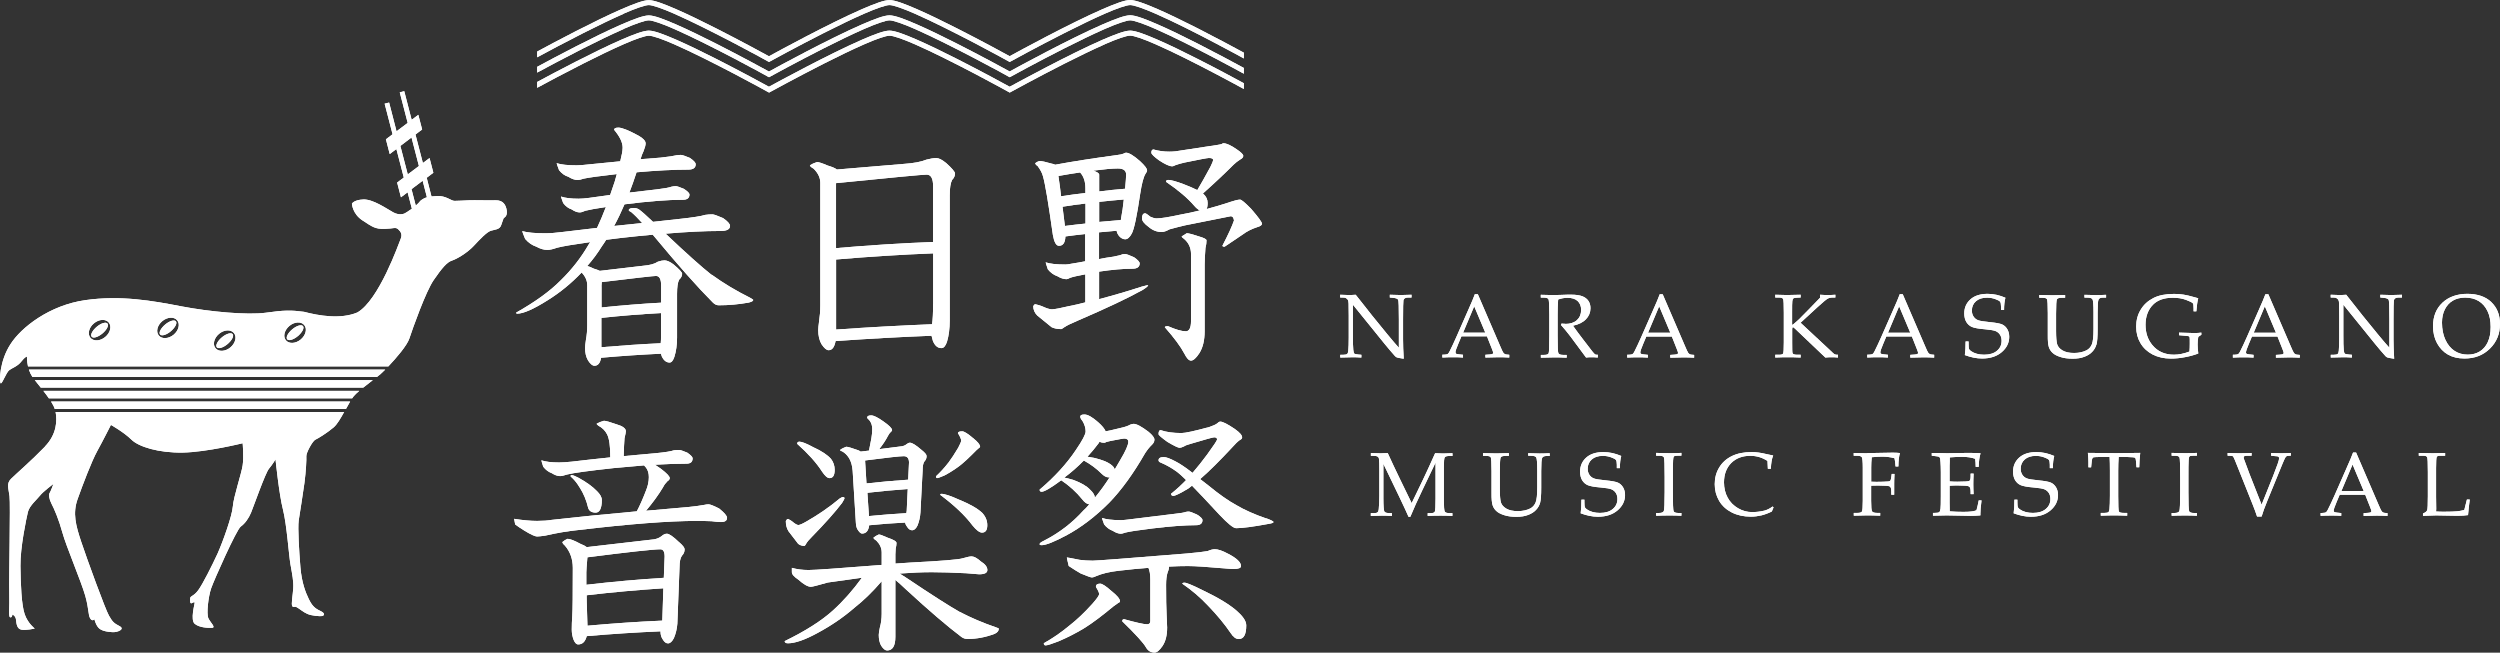 <svg xmlns="http://www.w3.org/2000/svg" id="c" viewBox="0 0 334.02 87.2"><rect x="0" y="0" width="334.02" height="87.2" fill="#333333" stroke="none"/><g id="d"><path d="M180.95,47.24c-.07-.06-.11-.23-.14-.51-.04-.37-.05-1.01-.05-1.94v-4.08l4.24,5.24c.48.59.94,1.13,1.37,1.61.08.09.16.15.25.19.09.04.4.1.93.18-.06-.99-.09-1.85-.09-2.57v-2.66c0-1.56.02-2.42.05-2.58.06-.24.27-.37.63-.37h.45v-.37c-.58.03-1.05.04-1.42.04s-.84-.01-1.48-.04v.37l.44.04c.4.04.62.13.68.28.06.15.09,1.01.09,2.6v3.79c-.32-.35-.85-.96-1.58-1.85l-2.02-2.48c-.37-.46-.73-.91-1.07-1.36-.34-.45-.71-.91-1.1-1.39-.34.03-.65.04-.93.04-.26,0-.65-.01-1.14-.04v.37h.37c.18,0,.33.03.43.1.1.07.18.14.23.23.05.08.08.24.09.47.01.54.02,1.08.02,1.63v2.93c0,.74-.02,1.33-.06,1.76-.02.21-.07.35-.15.42-.08.07-.25.11-.5.11h-.42v.37c.86-.03,1.41-.04,1.66-.04.35,0,.74.01,1.16.04v-.37l-.38-.03c-.31-.03-.5-.07-.57-.13Z" style="fill:#fff;"></path><path d="M194.53,47.24s-.07-.1-.07-.19c0-.14.13-.53.4-1.16l.4-.95h3.41l.65,1.64c.12.3.18.48.18.55,0,.07-.03.12-.09.16-.04.03-.16.05-.37.07l-.58.04v.37c.72-.03,1.3-.04,1.73-.04.46,0,.95.01,1.46.04v-.37c-.3-.02-.5-.04-.58-.09-.09-.04-.16-.11-.23-.21-.07-.1-.2-.38-.4-.85l-2.99-6.94h-.4c-.16.44-.45,1.15-.89,2.12l-1.62,3.68c-.29.66-.58,1.27-.86,1.83-.09.19-.18.31-.26.36-.08.05-.26.08-.53.09h-.18v.38c.43-.03.93-.04,1.49-.04.47,0,.9.01,1.27.04v-.37l-.57-.06c-.2-.02-.33-.06-.37-.09ZM196.96,40.91l1.49,3.54h-2.97l1.49-3.54Z" style="fill:#fff;"></path><path d="M209.14,43.26c-.11,0-.28,0-.51-.03l-.06.2c.44.5.86,1,1.25,1.52l2.09,2.82c.25-.03.48-.04.71-.04.24,0,.53.01.86.04v-.37h-.15c-.07,0-.14-.02-.21-.05-.07-.04-.2-.18-.4-.43l-1.13-1.47c-.57-.74-1.05-1.38-1.43-1.93.76-.16,1.34-.45,1.74-.87.4-.42.6-.91.6-1.47,0-.38-.09-.7-.27-.97-.18-.27-.45-.48-.8-.62-.35-.14-.87-.22-1.55-.22-.25,0-.65,0-1.22.03-.49.02-.86.03-1.12.03-.39,0-.94-.01-1.68-.04v.37h.32c.4,0,.64.07.71.22.07.15.11.83.11,2.05v2.84c0,1.4-.03,2.18-.09,2.33-.06.15-.26.22-.6.22h-.44v.37c.88-.03,1.5-.04,1.83-.04.43,0,.97.01,1.62.04v-.37h-.46c-.37,0-.58-.08-.65-.23-.07-.15-.1-.92-.1-2.31v-2.85c0-.71.02-1.38.07-2.01.42-.15.83-.23,1.24-.23.59,0,1.05.14,1.36.43.31.29.47.68.47,1.19,0,.57-.19,1.02-.56,1.36-.37.34-.89.51-1.54.51Z" style="fill:#fff;"></path><path d="M225.54,47.11c-.07-.1-.2-.38-.4-.85l-2.99-6.94h-.4c-.16.44-.45,1.15-.89,2.12l-1.62,3.68c-.29.66-.58,1.27-.86,1.83-.09.19-.18.31-.26.36-.08.05-.26.08-.53.09h-.18v.38c.43-.03.93-.04,1.49-.04.47,0,.9.01,1.27.04v-.37l-.57-.06c-.2-.02-.33-.06-.37-.09-.05-.04-.07-.1-.07-.19,0-.14.13-.53.4-1.16l.4-.95h3.41l.65,1.64c.12.3.18.48.18.55,0,.07-.03.12-.09.16-.04.03-.16.05-.37.07l-.58.04v.37c.72-.03,1.3-.04,1.73-.04.46,0,.95.01,1.46.04v-.37c-.3-.02-.5-.04-.58-.09-.09-.04-.16-.11-.23-.21ZM220.19,44.46l1.49-3.54,1.49,3.54h-2.97Z" style="fill:#fff;"></path><path d="M244.96,47.22l-.37-.35-4.02-3.75,2.25-2.07c.71-.65,1.17-1.03,1.36-1.14s.44-.16.72-.16h.32v-.37c-.36.03-.68.04-.98.04s-.64-.01-1.07-.04v.41l-1.68,1.73c-.53.55-.91.93-1.14,1.15s-.51.46-.83.72h-.08v-1.59c0-.86,0-1.38.03-1.56.02-.18.06-.3.13-.36.07-.06.24-.1.51-.11l.47-.02v-.37c-.98.03-1.59.04-1.82.04-.32,0-.85-.01-1.57-.04v.37h.48c.31,0,.5.07.57.2.06.14.09.74.09,1.83v3.95c0,.88-.03,1.39-.09,1.5-.06.12-.25.17-.57.17h-.48v.37c.6-.03,1.16-.04,1.68-.04s1.07.01,1.71.04v-.37h-.44c-.37,0-.58-.07-.64-.21-.04-.08-.05-.56-.05-1.44v-1.8c0-.15.04-.23.12-.23.03,0,.12.06.25.19l4.06,3.86c.3-.03.58-.04.84-.04s.53.01.85.04v-.37c-.18,0-.3-.01-.38-.04-.08-.02-.15-.07-.23-.15Z" style="fill:#fff;"></path><path d="M258.42,47.4c-.3-.02-.5-.04-.58-.09-.09-.04-.16-.11-.23-.21-.07-.1-.2-.38-.4-.85l-2.99-6.94h-.4c-.16.44-.45,1.15-.89,2.12l-1.62,3.68c-.29.66-.58,1.27-.86,1.83-.09.19-.18.31-.26.36-.08.05-.26.08-.53.09h-.18v.38c.43-.03.93-.04,1.49-.04.47,0,.9.01,1.27.04v-.37l-.57-.06c-.2-.02-.33-.06-.37-.09-.05-.04-.07-.1-.07-.19,0-.14.13-.53.4-1.16l.4-.95h3.41l.65,1.64c.12.3.18.48.18.55,0,.07-.03.12-.09.16-.04.03-.16.05-.37.07l-.58.04v.37c.72-.03,1.3-.04,1.73-.04.46,0,.95.01,1.46.04v-.37ZM252.25,44.46l1.49-3.54,1.49,3.54h-2.97Z" style="fill:#fff;"></path><path d="M267.51,43.35c-.29-.13-.83-.23-1.64-.31-.81-.08-1.34-.16-1.59-.26-.25-.1-.45-.26-.6-.49-.15-.23-.22-.5-.22-.81,0-.5.18-.91.54-1.23.36-.32.85-.48,1.48-.48.39,0,.75.06,1.1.19.35.12.56.24.65.35.08.11.12.32.12.63v.47h.41c0-.68.07-1.22.18-1.63-.4-.17-.79-.3-1.19-.39-.4-.08-.79-.13-1.18-.13-.98,0-1.75.24-2.3.73-.55.49-.83,1.12-.83,1.88,0,.45.09.83.27,1.14.18.3.43.53.75.67.32.14.92.25,1.81.32.67.06,1.13.14,1.37.24.25.11.44.27.58.49.14.22.21.48.21.8,0,.54-.2.98-.61,1.33-.41.35-.98.53-1.72.53-.35,0-.67-.04-.97-.12-.3-.08-.56-.2-.77-.35-.15-.1-.24-.2-.28-.29-.04-.09-.06-.33-.06-.71v-.3h-.4c0,.74-.03,1.35-.1,1.82.39.15.78.26,1.16.34s.76.12,1.14.12c1.1,0,1.98-.29,2.64-.86.66-.57.99-1.25.99-2.04,0-.39-.09-.73-.26-1.02-.17-.29-.4-.5-.68-.63Z" style="fill:#fff;"></path><path d="M280.11,46.02c.1-.35.15-1.03.15-2.04v-2.21c0-1.01.04-1.59.13-1.76.09-.17.29-.25.6-.25h.4v-.37c-.53.03-.98.04-1.34.04-.22,0-.74-.01-1.55-.04v.37h.31c.42,0,.67.07.76.22.09.15.14.74.14,1.77v2.22c0,1-.07,1.67-.22,2.03-.15.36-.38.62-.69.79-.46.24-1.02.37-1.68.37s-1.16-.11-1.55-.34c-.39-.23-.62-.51-.72-.84-.09-.33-.14-.92-.14-1.76v-2.31c0-1.14.04-1.78.11-1.92.07-.14.3-.21.67-.21h.43v-.37c-.75.03-1.31.04-1.7.04s-.95-.01-1.76-.04v.37h.42c.35,0,.56.07.62.2.06.13.1.76.1,1.86v2.92c-.01.75.04,1.28.14,1.6.1.31.27.58.51.79.23.22.58.4,1.05.55.46.15,1,.22,1.62.22s1.12-.08,1.56-.25c.44-.16.8-.39,1.06-.67.27-.28.45-.6.55-.95Z" style="fill:#fff;"></path><path d="M291.14,44.42v.37l.7.06c.37.03.58.06.62.08.04.02.07.07.09.14.02.07.02.35.02.84,0,.37-.01.73-.04,1.06-.74.28-1.43.42-2.07.42-1.22,0-2.19-.43-2.9-1.3-.6-.73-.9-1.63-.9-2.7s.33-2.01,1-2.68c.61-.62,1.5-.93,2.65-.93.65,0,1.23.09,1.74.28.51.19.82.34.94.47.06.07.09.29.09.68v.39h.37c.06-.75.14-1.33.25-1.75l-.5-.14c-.61-.18-1.11-.29-1.49-.35-.38-.06-.8-.09-1.25-.09-1.11,0-2.03.18-2.75.55s-1.29.88-1.69,1.55c-.41.66-.61,1.42-.61,2.27s.19,1.56.57,2.2c.38.65.92,1.15,1.62,1.52.7.36,1.52.55,2.45.55.6,0,1.23-.06,1.89-.19.66-.12,1.25-.29,1.77-.49-.06-.45-.09-.86-.09-1.22,0-.34.03-.68.09-1.01l.41-.27v-.29c-.27.04-.6.06-.97.06-.44,0-1.11-.02-2.01-.06Z" style="fill:#fff;"></path><path d="M306.46,47.11c-.07-.1-.2-.38-.4-.85l-2.99-6.94h-.4c-.16.44-.45,1.15-.89,2.12l-1.62,3.68c-.29.66-.58,1.27-.86,1.83-.09.19-.18.31-.26.36-.08.05-.26.08-.53.09h-.18v.38c.43-.03.93-.04,1.49-.04.47,0,.9.01,1.27.04v-.37l-.57-.06c-.2-.02-.33-.06-.37-.09-.05-.04-.07-.1-.07-.19,0-.14.13-.53.4-1.16l.4-.95h3.41l.65,1.64c.12.3.18.48.18.55,0,.07-.03.12-.09.16-.04.03-.16.05-.37.07l-.58.04v.37c.72-.03,1.3-.04,1.73-.04.46,0,.95.01,1.46.04v-.37c-.3-.02-.5-.04-.58-.09-.09-.04-.16-.11-.23-.21ZM301.11,44.46l1.49-3.54,1.49,3.54h-2.97Z" style="fill:#fff;"></path><path d="M318.03,39.38v.37l.44.04c.4.04.62.13.68.28.06.15.09,1.01.09,2.6v3.79c-.32-.35-.85-.96-1.58-1.85l-2.02-2.48c-.37-.46-.73-.91-1.07-1.36-.34-.45-.71-.91-1.1-1.39-.34.03-.65.04-.93.04-.26,0-.65-.01-1.14-.04v.37h.37c.18,0,.33.03.43.1.1.07.18.14.23.23.05.08.08.24.09.47.01.54.02,1.08.02,1.63v2.93c0,.74-.02,1.33-.06,1.76-.02.21-.07.35-.15.42-.08.07-.25.11-.5.11h-.42v.37c.86-.03,1.41-.04,1.66-.04.35,0,.74.01,1.16.04v-.37l-.38-.03c-.31-.03-.5-.07-.57-.13-.07-.06-.11-.23-.14-.51-.04-.37-.05-1.01-.05-1.94v-4.08l4.24,5.24c.48.59.94,1.13,1.37,1.61.08.09.16.15.25.19.09.04.4.1.93.18-.06-.99-.09-1.85-.09-2.57v-2.66c0-1.56.02-2.42.05-2.58.06-.24.27-.37.63-.37h.45v-.37c-.58.03-1.05.04-1.42.04s-.84-.01-1.48-.04Z" style="fill:#fff;"></path><path d="M332.86,40.36c-.77-.73-1.84-1.1-3.2-1.1s-2.5.4-3.34,1.19c-.83.79-1.25,1.83-1.25,3.13,0,.86.18,1.62.54,2.28.36.66.85,1.17,1.46,1.52.62.35,1.35.52,2.21.52,1.37,0,2.5-.44,3.39-1.32.9-.88,1.35-1.98,1.35-3.29,0-1.22-.39-2.19-1.16-2.92ZM332.39,45.71c-.26.55-.62.97-1.08,1.25-.46.28-.99.42-1.6.42-.66,0-1.24-.16-1.75-.49-.51-.33-.92-.82-1.23-1.48-.31-.66-.46-1.43-.46-2.32,0-.67.13-1.26.39-1.77.26-.51.62-.9,1.07-1.16s1-.4,1.63-.4c.69,0,1.29.15,1.79.45.5.3.9.74,1.19,1.34.29.59.43,1.3.43,2.14s-.13,1.47-.39,2.02Z" style="fill:#fff;"></path><path d="M191.76,60.52c-.65,1.46-1.22,2.7-1.72,3.74l-1.43,2.96-1.55-3.19c-.62-1.28-1.17-2.44-1.65-3.5-.41.03-.73.04-.96.04-.18,0-.61-.01-1.29-.04v.37h.31c.3,0,.5.04.6.11s.16.17.17.31c.04.26.05.79.05,1.6v3.34c0,.64-.03,1.23-.08,1.78-.02.2-.07.33-.16.41-.09.07-.26.11-.52.11h-.38v.37c.74-.03,1.24-.04,1.48-.04.34,0,.79.01,1.34.04v-.37h-.22c-.44,0-.71-.07-.79-.22-.08-.14-.13-.75-.13-1.81v-4.56l2.11,4.38c.69,1.45,1.11,2.35,1.25,2.7h.24c.42-1.02.96-2.22,1.62-3.59l1.75-3.65v4.8c0,1.03-.03,1.61-.1,1.75-.07.14-.25.2-.56.2h-.39v.37c.6-.03,1.18-.04,1.73-.04.5,0,1.02.01,1.57.04v-.37h-.34c-.37,0-.6-.07-.68-.21-.08-.14-.12-.69-.12-1.65v-4.31c0-.74.04-1.17.12-1.29.08-.12.29-.18.64-.18h.39v-.37c-.61.03-1.02.04-1.26.04-.2,0-.55-.01-1.04-.04Z" style="fill:#fff;"></path><path d="M204.18,60.52v.37h.31c.42,0,.67.07.76.22.09.15.14.74.14,1.77v2.22c0,1-.07,1.67-.22,2.03-.15.36-.38.62-.69.79-.46.24-1.02.37-1.68.37s-1.16-.11-1.55-.34c-.39-.23-.62-.51-.72-.84-.09-.33-.14-.92-.14-1.76v-2.31c0-1.14.04-1.78.11-1.92.07-.14.3-.21.67-.21h.43v-.37c-.75.03-1.31.04-1.7.04-.37,0-.95-.01-1.76-.04v.37h.42c.35,0,.56.07.62.2.06.13.1.76.1,1.86v2.92c-.01.75.04,1.28.14,1.6.1.31.27.58.51.79.23.22.58.4,1.05.55.46.15,1,.22,1.62.22s1.12-.08,1.56-.25c.44-.16.8-.39,1.06-.67.27-.28.45-.6.55-.95.1-.35.15-1.03.15-2.04v-2.21c0-1.01.04-1.59.13-1.76.09-.17.29-.25.6-.25h.4v-.37c-.53.03-.98.04-1.34.04-.22,0-.74-.01-1.55-.04Z" style="fill:#fff;"></path><path d="M216.18,64.49c-.29-.13-.83-.23-1.64-.31-.81-.08-1.34-.16-1.59-.26-.25-.1-.45-.26-.6-.49-.15-.23-.22-.5-.22-.81,0-.5.18-.91.54-1.23.36-.32.85-.48,1.48-.48.39,0,.75.06,1.1.19.35.12.56.24.65.35.08.11.12.32.12.63v.47h.41c0-.68.07-1.22.18-1.63-.4-.17-.79-.3-1.19-.39-.4-.08-.79-.13-1.18-.13-.98,0-1.75.24-2.3.73-.55.49-.83,1.12-.83,1.88,0,.45.09.83.27,1.14.18.3.43.53.75.67.32.14.92.25,1.81.32.67.06,1.13.14,1.37.24.25.11.44.27.58.49.14.22.21.48.21.8,0,.54-.2.98-.61,1.33-.41.35-.98.53-1.72.53-.35,0-.67-.04-.97-.12-.3-.08-.56-.2-.77-.35-.15-.1-.24-.2-.28-.29-.04-.09-.06-.33-.06-.71v-.3h-.4c0,.74-.03,1.35-.1,1.82.39.15.78.26,1.16.34s.76.12,1.14.12c1.1,0,1.98-.29,2.64-.86.66-.57.99-1.25.99-2.04,0-.39-.09-.73-.26-1.02-.17-.29-.4-.5-.68-.63Z" style="fill:#fff;"></path><path d="M221.27,60.52v.37h.48c.31,0,.5.08.57.24.06.16.09,1.03.09,2.6v2c0,1.52-.04,2.37-.11,2.54-.07.18-.29.27-.66.27h-.37v.37c.54-.03,1.14-.04,1.8-.04.57,0,1.1.01,1.58.04v-.37h-.39c-.36,0-.58-.08-.65-.23-.07-.16-.1-1-.1-2.53v-2.04c0-1.08,0-1.83.03-2.25.01-.27.05-.44.12-.51.07-.07.25-.1.53-.1h.46v-.37c-.43.03-.92.04-1.45.04-.64,0-1.28-.01-1.94-.04Z" style="fill:#fff;"></path><path d="M235.66,68.24c-.52.12-1.04.18-1.56.18-.66,0-1.3-.17-1.89-.52-.6-.35-1.06-.82-1.38-1.41-.32-.59-.49-1.27-.49-2.03,0-1.08.32-1.94.96-2.59.64-.64,1.49-.97,2.55-.97.42,0,.82.06,1.2.17.38.11.75.29,1.1.52l.05,1.05h.4c.03-.77.13-1.36.31-1.78-.23-.04-.53-.11-.9-.19-.74-.18-1.39-.27-1.95-.27-1.06,0-1.95.18-2.68.54-.73.36-1.29.87-1.68,1.52-.4.65-.6,1.4-.6,2.23s.2,1.57.59,2.23c.39.66.96,1.18,1.69,1.55.73.37,1.58.56,2.55.56.47,0,.94-.06,1.41-.17.47-.12.93-.29,1.39-.52.07-.18.15-.37.23-.55l-.12-.12c-.39.29-.78.48-1.16.57Z" style="fill:#fff;"></path><path d="M249.43,60.56c-.52,0-1.11-.01-1.76-.04v.37h.42c.35,0,.57.06.66.19.08.13.13.59.13,1.39v4.45c0,.82-.04,1.29-.11,1.42s-.28.19-.62.19h-.47v.37c.71-.03,1.29-.04,1.74-.04s1.04.01,1.79.04v-.37h-.42c-.35,0-.57-.07-.66-.2s-.13-.61-.13-1.41v-2.03c.35-.01.64-.02.9-.02.92,0,1.44.04,1.58.12.14.08.21.3.21.66v.45h.39v-1.39c0-.2,0-.67.04-1.39h-.37l-.06.45c-.04.25-.08.4-.13.46-.05.06-.15.09-.3.1-.44.03-.96.05-1.55.05-.23,0-.46,0-.7-.02v-1.88c0-.42.02-.88.07-1.39.46-.05.93-.08,1.41-.08.55,0,1.1.07,1.63.21.07.32.12.69.14,1.1h.38c.01-.77.08-1.37.21-1.79-.31-.04-.65-.05-1-.05l-3.39.06Z" style="fill:#fff;"></path><path d="M264.37,66.88c-.1.52-.2.95-.3,1.3-.22.08-.42.13-.61.15-.3.04-.67.06-1.11.06-.66,0-1.27-.02-1.85-.07-.01-.24-.02-.62-.02-1.14v-.83s0-1.45,0-1.45c.35-.03.7-.04,1.03-.04.89,0,1.41.04,1.56.13.15.08.22.32.22.69v.34h.4c-.03-.51-.04-.95-.04-1.32,0-.35.01-.83.04-1.42h-.4v.38c0,.34-.06.54-.19.6-.12.06-.65.1-1.59.1-.3,0-.64-.01-1.03-.04v-2.1c.02-.37.03-.74.02-1.11.59-.05,1.15-.07,1.69-.07.68,0,1.25.09,1.71.26.04.29.07.65.07,1.08h.4c.02-.75.1-1.36.25-1.82-.37-.03-.74-.04-1.11-.04h-1.07s-2.27.04-2.27.04c-.18,0-.45,0-.8-.02l-.63-.02h-.64v.37l.45.05c.28.03.45.06.51.09.06.04.1.09.13.15.03.07.06.27.08.6s.04.77.04,1.3v3.24c0,.85-.01,1.39-.04,1.64-.03.25-.09.41-.18.47-.09.07-.3.1-.65.1h-.18v.37c.76-.03,1.37-.04,1.83-.04s1.23.01,2.25.04l.93.02c.44,0,.88-.02,1.33-.06v-.27c-.01-.29.04-.86.15-1.73h-.39Z" style="fill:#fff;"></path><path d="M274.03,64.49c-.29-.13-.83-.23-1.64-.31-.81-.08-1.34-.16-1.59-.26-.25-.1-.45-.26-.6-.49-.15-.23-.22-.5-.22-.81,0-.5.18-.91.54-1.23.36-.32.85-.48,1.48-.48.39,0,.75.06,1.1.19.35.12.56.24.65.35.08.11.12.32.12.63v.47h.41c0-.68.07-1.22.18-1.63-.4-.17-.79-.3-1.19-.39-.4-.08-.79-.13-1.18-.13-.98,0-1.75.24-2.3.73-.55.49-.83,1.12-.83,1.88,0,.45.09.83.27,1.14.18.3.43.53.75.67s.92.25,1.81.32c.67.06,1.13.14,1.37.24.25.11.44.27.58.49.14.22.21.48.21.8,0,.54-.2.98-.61,1.33-.41.35-.98.53-1.72.53-.35,0-.67-.04-.97-.12-.3-.08-.56-.2-.77-.35-.15-.1-.24-.2-.28-.29-.04-.09-.06-.33-.06-.71v-.3h-.4c0,.74-.03,1.35-.1,1.82.39.15.78.26,1.16.34.38.08.76.12,1.14.12,1.1,0,1.98-.29,2.64-.86.66-.57.99-1.25.99-2.04,0-.39-.09-.73-.26-1.02-.17-.29-.4-.5-.68-.63Z" style="fill:#fff;"></path><path d="M278.96,60.52c.05.53.07.94.07,1.22v.7s.36,0,.36,0l.08-.79c.03-.31.1-.48.19-.53.1-.05.63-.07,1.6-.07h.6c.03.55.04,1.16.04,1.83v3.37c0,.73-.02,1.32-.06,1.78-.02.2-.07.34-.15.4s-.25.1-.51.1h-.5v.37c.68-.03,1.27-.04,1.76-.04s1.07.01,1.77.04v-.37h-.44c-.39,0-.61-.06-.67-.19-.06-.13-.09-.82-.09-2.07v-3.36c0-.65.02-1.27.06-1.86h.46c.55,0,1.04.02,1.47.05.15.01.25.04.29.09.04.05.08.21.1.47l.06.77h.37c.01-.62.06-1.26.13-1.92l-3.26.04c-.37,0-1.62-.01-3.75-.04Z" style="fill:#fff;"></path><path d="M290.15,60.52v.37h.48c.31,0,.5.08.57.24.06.16.09,1.03.09,2.6v2c0,1.52-.04,2.37-.11,2.54-.07.18-.29.27-.66.27h-.37v.37c.54-.03,1.14-.04,1.8-.04.57,0,1.1.01,1.58.04v-.37h-.39c-.36,0-.58-.08-.65-.23-.07-.16-.1-1-.1-2.53v-2.04c0-1.08,0-1.83.03-2.25.01-.27.05-.44.12-.51.07-.07.25-.1.53-.1h.46v-.37c-.43.03-.92.04-1.45.04-.64,0-1.28-.01-1.94-.04Z" style="fill:#fff;"></path><path d="M303.44,60.52v.37l.51.05.24.02c.22,0,.32.1.32.28,0,.22-.26.98-.78,2.29l-1.56,3.9-1.61-4.09-.76-2.04c-.02-.06-.03-.12-.03-.17,0-.08.03-.14.09-.18.06-.04.19-.06.39-.06h.58v-.37c-.64.03-1.18.04-1.63.04-.43,0-.95-.01-1.57-.04v.37h.24c.29,0,.46.04.51.11.05.07.23.49.53,1.25l2.11,5.28c.18.46.37.95.54,1.48h.61c.16-.55.42-1.28.8-2.19l1.99-4.86c.22-.54.37-.85.46-.94.08-.09.22-.13.41-.13h.24v-.37c-.53.03-.98.04-1.33.04s-.77-.01-1.29-.04Z" style="fill:#fff;"></path><path d="M318.18,68.25c-.07-.1-.2-.38-.4-.85l-2.99-6.94h-.4c-.16.44-.45,1.15-.89,2.12l-1.62,3.68c-.29.66-.58,1.27-.86,1.83-.09.19-.18.31-.26.36-.08.05-.26.08-.53.09h-.18v.38c.43-.03.93-.04,1.49-.04.47,0,.9.01,1.27.04v-.37l-.57-.06c-.2-.02-.33-.06-.37-.09-.05-.04-.07-.1-.07-.19,0-.14.13-.53.4-1.16l.4-.95h3.41l.65,1.64c.12.3.18.48.18.55,0,.07-.03.12-.09.16-.04.03-.16.05-.37.07l-.58.04v.37c.72-.03,1.3-.04,1.73-.04.46,0,.95.01,1.46.04v-.37c-.3-.02-.5-.04-.58-.09-.09-.04-.16-.11-.23-.21ZM312.83,65.6l1.49-3.54,1.49,3.54h-2.97Z" style="fill:#fff;"></path><path d="M329.24,68.14c-.31.08-.61.14-.9.17-.42.04-1,.06-1.73.06-.37,0-.74,0-1.13-.03l.02-.35-.02-1.66v-3.76c0-.88.03-1.38.08-1.5.05-.12.19-.18.4-.18h.73v-.37c-.7.03-1.25.04-1.66.04-.31,0-.93-.01-1.86-.04v.37h.64c.26,0,.42.07.48.2.06.14.09.79.09,1.97v3.24c0,1.09-.03,1.71-.09,1.87-.06.16-.24.3-.56.44v.31c.8-.04,1.39-.06,1.76-.06l2.81.05c.61,0,1.1-.03,1.45-.09.06-.65.13-1.34.23-2.08h-.38l-.35,1.39Z" style="fill:#fff;"></path><path d="M95.07,36.72c-1.33-1.05-3.38-2.88-6.14-5.5,2.79-.24,5.24-.36,7.36-.36.83,0,1.25-.23,1.25-.68,0-.26-.31-.61-.93-1.04-.76-.33-1.24-.5-1.43-.5-.31,0-.63.02-.96.07-.52.17-1.67.35-3.43.54-1.19.14-2.37.27-3.54.39-.9-.86-1.52-1.4-1.85-1.64-.21-.14-.44-.21-.68-.21-.48,0-.71.1-.71.29,0,.07.11.16.32.25.43.36.92.85,1.47,1.47-1.29.14-2.54.27-3.75.39.48-.88.94-1.84,1.39-2.89,3.14-.4,5.75-.61,7.82-.61.57,0,.86-.24.86-.71,0-.17-.25-.42-.75-.75-.57-.24-.93-.36-1.07-.36-.19,0-.38.03-.57.07-.31.12-.96.24-1.96.36-1.29.14-2.51.29-3.68.43.33-.86.65-1.76.96-2.71,2.71-.24,5.02-.36,6.93-.36.64,0,.97-.24.97-.71,0-.22-.26-.5-.79-.86-.62-.26-1.01-.39-1.18-.39s-.36.01-.57.04c-.34.09-1.05.2-2.15.32-.93.07-1.82.14-2.68.21.12-.43.25-.77.39-1.04.19-.48.29-.83.29-1.07,0-.33-.32-.68-.96-1.04-1.31-.71-2.2-1.07-2.68-1.07-.38,0-.57.1-.57.29.76.91,1.14,1.7,1.14,2.39,0,.38-.11.99-.32,1.82-1.55.14-3,.29-4.35.43-.6.07-1.09.11-1.47.11-1.17,0-2.06-.09-2.68-.29,0,.05.11.36.32.93.36.45.77.75,1.25.89.45.29.87.43,1.25.43.19,0,.45-.06.79-.18.64-.14,2.12-.35,4.43-.61-.09.31-.19.64-.28,1-.21.62-.42,1.21-.61,1.79-1,.14-1.94.27-2.82.39-.55.07-1.01.11-1.39.11-1.02,0-1.81-.1-2.36-.29,0,.05.1.33.29.86.31.43.69.71,1.14.86.38.26.74.4,1.07.4.19,0,.44-.07.75-.22.45-.12,1.37-.29,2.75-.5-.38,1-.78,1.93-1.18,2.79-1.57.19-3.1.37-4.57.54-.93.12-1.71.18-2.36.18-1.33,0-2.35-.09-3.07-.29,0,.05.13.39.39,1.04.43.5.93.85,1.5,1.04.53.29,1.01.43,1.47.43.31,0,.74-.09,1.29-.29.73-.19,2.21-.44,4.43-.75-.05.09-.11.19-.18.28-1.03,1.79-2.28,3.39-3.75,4.82-1.43,1.45-3.42,2.89-5.96,4.32,0,.09.05.14.14.14.81,0,2.17-.59,4.07-1.79,1.67-1.04,3.18-2.28,4.54-3.71.5.52.75,1.09.75,1.71v5.32c0,.69-.06,1.36-.18,2-.07.48-.11.83-.11,1.07,0,.64.13,1.19.39,1.64.31.48.59.72.86.72.48,0,.77-.36.89-1.07,2.71-.24,5.38-.42,8-.54.05.12.08.24.11.36.26.55.61.82,1.04.82.26,0,.47-.25.64-.75.24-.76.36-1.62.36-2.57v-5.86c0-.9.09-1.54.28-1.89.26-.24.4-.5.4-.79,0-.19-.38-.61-1.15-1.25-.47-.36-.88-.54-1.21-.54-.24,0-.53.06-.89.18-.4.28-1.06.47-1.96.54l-5.79.68c-.19-.1-.45-.19-.79-.29-.38-.19-.68-.31-.89-.36.72-.81,1.37-1.69,1.96-2.64.19-.26.38-.55.57-.86.62-.07,1.29-.15,2-.25,1.48-.17,2.88-.31,4.22-.43.07.07.13.14.18.21,3.24,3.91,5.86,6.86,7.86,8.86.24.24.5.36.78.36,1.34,0,2.67-.12,4-.36.4-.1.61-.21.61-.36,0-.02-.14-.12-.43-.29-1.83-.91-3.54-1.93-5.11-3.07ZM80.36,38.26c0-.14.01-.33.04-.57,4.5-.55,6.92-.82,7.25-.82.45,0,.68.42.68,1.25v2.32c-2.59.14-5.25.36-7.96.64v-2.82ZM80.36,42.47c2.69-.29,5.34-.5,7.96-.64v2.96c0,.45-.01.81-.04,1.07-2.59.12-5.24.3-7.93.53v-3.93Z" style="fill:#fff;"></path><path d="M126.38,21.76c-.52-.43-.95-.64-1.28-.64-.36,0-.8.07-1.32.21-.67.28-1.68.48-3.04.57l-8.93.75c-.19-.17-.61-.35-1.25-.54-.71-.31-1.18-.46-1.39-.46-.38.12-.7.26-.96.43,0,.12.16.27.5.46.6.6.89,1.23.89,1.89v16.36c0,.74-.06,1.46-.17,2.18-.07.52-.11.9-.11,1.14,0,.74.15,1.36.43,1.86.36.55.68.82.96.82.48,0,.78-.41.93-1.22,4.36-.31,8.63-.55,12.82-.71.05.24.11.46.18.68.26.65.64.97,1.14.97.31,0,.56-.28.75-.86.24-.81.36-1.74.36-2.79v-16.75c0-.98.11-1.67.32-2.07.26-.26.39-.55.39-.86,0-.21-.4-.69-1.22-1.43ZM124.67,40.61c0,1.24-.05,2.14-.14,2.71-4.19.17-8.47.4-12.82.71v-9.36c4.4-.38,8.72-.65,12.97-.82v6.75ZM124.67,32.33c-4.24.16-8.56.44-12.97.82v-8.68c7.55-.76,11.58-1.14,12.11-1.14.57,0,.86.51.86,1.54v7.47Z" style="fill:#fff;"></path><path d="M141.81,43.97c.15-.07.27-.16.39-.25.31-.21.89-.5,1.75-.86,3.88-1.67,6.8-3.05,8.75-4.14.48-.31.71-.51.71-.61h-.14s-.29.06-.71.18c-1.81.59-3.71,1.15-5.71,1.68v-3.68c1.76-.26,3.25-.39,4.46-.39.64,0,.96-.24.96-.71,0-.19-.25-.47-.75-.82-.64-.29-1.04-.43-1.18-.43-.12,0-.24.01-.36.03-.19.1-.6.2-1.21.32-.67.09-1.31.2-1.93.32v-3.57c.79-.07,1.57-.14,2.36-.21,0,.19.11.43.32.71.26.29.54.43.82.43.31,0,.61-.26.89-.79.31-.59.68-2.36,1.11-5.28.21-1.38.45-2.27.71-2.68.15-.19.21-.34.21-.46,0-.24-.31-.64-.93-1.22-.86-.76-1.49-1.14-1.89-1.14-.07,0-.19.05-.36.14-.17.07-.45.13-.86.18-3.19.43-5.94.86-8.25,1.29-.12-.07-.26-.12-.43-.14-.81-.24-1.37-.36-1.68-.36-.21.07-.39.17-.54.29,0,.12.11.25.32.39.36.48.6.93.71,1.36.29.98.72,3.58,1.32,7.82.17.98.44,1.47.82,1.47.55,0,.83-.42.86-1.25.88-.12,1.76-.23,2.64-.32v3.64c-.62.12-1.23.23-1.82.32-.33.07-.61.11-.82.11-1.17,0-2.05-.09-2.64-.29,0,.05.1.36.29.93.36.45.79.76,1.29.93.43.26.83.39,1.22.39.09,0,.25-.06.46-.18.33-.12,1.01-.28,2.04-.47v3.75c-.71.19-1.44.36-2.18.5-1.1.26-1.86.41-2.28.43-.29,0-.74-.14-1.36-.43-.52-.17-.81-.25-.86-.25-.1,0-.19.08-.28.25,0,.48.18.89.53,1.25l1.93,1.57c.36.17.79.25,1.28.25ZM149.96,28.11c-.07.5-.14.93-.21,1.29-.95.07-1.92.16-2.89.25v-2.68c1.09-.12,2.19-.23,3.29-.32-.05.43-.11.92-.18,1.46ZM149.35,22.51c.74,0,1.11.27,1.11.82,0,.31-.05.94-.14,1.89-1.14.09-2.3.21-3.46.36v-2.25c0-.17-.26-.35-.79-.53,1.45-.19,2.55-.29,3.29-.29ZM141.42,23.51c1.07-.19,2.04-.35,2.89-.47.48.52.71,1.23.71,2.11v.64c-1.07.12-2.15.26-3.25.43-.09-.81-.21-1.71-.36-2.71ZM142.28,30.19c-.07-.62-.18-1.48-.32-2.57,1.02-.17,2.05-.31,3.07-.43v2.68c-.91.09-1.82.2-2.75.32Z" style="fill:#fff;"></path><path d="M164.21,27.04c-.95.31-1.95.61-3,.89.09-.19.14-.46.14-.82,0-.45-.19-.86-.57-1.21-.02-.02-.05-.04-.07-.04,1.55-1.38,2.92-2.67,4.11-3.86.24-.24.55-.48.93-.72.24-.12.36-.27.36-.46s-.29-.47-.86-.86c-.79-.55-1.38-.82-1.79-.82-.07,0-.15.04-.25.11-.17.05-.35.08-.53.11l-5.64.86c-.31.03-.58.04-.82.04-.74,0-1.44-.1-2.1-.29-.19,0-.29.14-.29.43,0,.19.35.53,1.04,1.03.79.52,1.37.79,1.75.79.12,0,.25-.05.39-.14.38-.14.8-.26,1.25-.36,1.95-.4,3.03-.61,3.25-.61.38,0,.57.08.57.25,0,.14-.12.45-.36.93-.67,1.24-1.25,2.27-1.75,3.11-.5-.26-1.11-.52-1.82-.79-1-.38-1.69-.57-2.07-.57-.19,0-.29.08-.29.25,1.64,1.12,2.89,2.18,3.75,3.18.28.33.55.55.78.64-.86.22-1.74.41-2.64.57-1.52.33-2.57.5-3.14.5-.24,0-.51-.07-.82-.21-.38-.31-.62-.47-.71-.47-.29,0-.43.23-.43.68,0,.33.3.71.89,1.14.52.45,1.11.68,1.75.68.26,0,.61-.12,1.04-.36.69-.19,1.38-.37,2.07-.53l6.11-1.22c.24,0,.38.19.43.57-.26.76-.77,1.88-1.54,3.36,0,.1.09.14.29.14l2.39-1.61c.57-.43,1.22-.76,1.96-1,.43-.12.64-.27.64-.46,0-.21-.49-.88-1.46-2-.79-.81-1.28-1.22-1.47-1.22-.26,0-.75.12-1.47.36Z" style="fill:#fff;"></path><path d="M158.42,44.26c-.55,0-1.33-.23-2.36-.68-.29,0-.43.05-.43.14,1.26,1.43,2.13,2.61,2.61,3.53.31.62.6.93.89.93.31,0,.69-.34,1.14-1.03.45-.74.68-1.7.68-2.89v-8.93c0-.5.04-1.24.11-2.21.1-.36.14-.69.14-1,0-.17-.34-.34-1-.53-.86-.29-1.41-.43-1.64-.43-.19.12-.42.26-.68.43,0,.07.12.19.36.36.59.52.89,1.19.89,2v8.93c0,.93-.24,1.39-.72,1.39Z" style="fill:#fff;"></path><path d="M96.1,67.95c-.74-.38-1.22-.57-1.43-.57-.19,0-.37.03-.54.07-.67.12-1.38.22-2.14.29-1.98.17-3.87.33-5.68.5.9-1.07,1.67-2.12,2.28-3.14.14-.29.33-.55.57-.79.22-.14.32-.28.32-.43,0-.24-.39-.65-1.18-1.25-.31-.21-.57-.39-.79-.54,1.55-.09,2.95-.14,4.21-.14.55,0,.82-.24.82-.72,0-.16-.23-.41-.71-.75-.57-.24-.93-.36-1.07-.36-.21,0-.45.01-.71.04-.38.14-1.19.27-2.43.39-1.48.14-2.9.27-4.29.39.03-1.02.06-1.82.11-2.39.12-.5.18-.81.18-.93,0-.38-.42-.69-1.25-.93-.88-.31-1.44-.47-1.68-.47-.38.1-.7.23-.97.39,0,.07.08.17.25.28.5.26.88.64,1.14,1.14.29.57.43,1.58.43,3.04v.04c-1.83.19-3.55.38-5.14.57-.69.07-1.26.11-1.71.11-1.02,0-1.81-.1-2.36-.29,0,.05.08.33.25.86.33.43.72.71,1.14.86.4.26.77.39,1.11.39.21,0,.52-.07.93-.21.83-.21,2.92-.5,6.25-.86,1.43-.14,2.77-.26,4.04-.36.05.07.14.18.28.32.24.33.36.75.36,1.25,0,.59-.13,1.2-.39,1.82-.45,1.17-.86,2.08-1.22,2.75-4.24.38-8.03.76-11.36,1.14-.52.09-1.18.14-1.96.14-.86,0-1.88-.09-3.07-.28,0,.02.05.27.14.75.31.24.74.52,1.28.86.83.5,1.38.75,1.64.75.21,0,.57-.04,1.07-.11,1.57-.36,3.05-.61,4.43-.75,6.83-.81,12.12-1.22,15.86-1.22.57,0,1.23.01,1.96.04.52.07.94.11,1.25.11.55,0,.82-.19.82-.57,0-.26-.36-.68-1.07-1.25Z" style="fill:#fff;"></path><path d="M90.74,72.45c-.79-.76-1.33-1.14-1.64-1.14-.24,0-.47.11-.71.32-.26.21-.6.36-1,.43l-9,1.04c-.17-.14-.44-.29-.82-.43-.83-.45-1.41-.68-1.75-.68-.26.12-.49.26-.68.43,0,.12.1.27.32.46.71.81,1.07,1.81,1.07,3,0,3.55-.02,5.68-.07,6.39-.05.67-.07,1.28-.07,1.86,0,.45.08.91.25,1.36.17.4.37.61.61.61.57,0,.95-.37,1.14-1.11,3.34-.29,6.62-.5,9.86-.64v.07c0,.4.11.75.32,1.04.19.33.42.5.68.5.29,0,.55-.24.79-.71.26-.62.41-1.26.46-1.93l.29-7.53c0-.74.11-1.25.32-1.54.24-.24.36-.52.36-.86,0-.21-.24-.52-.71-.93ZM88.49,82.88v.04c-3.26.14-6.6.37-10,.68-.02-.64-.05-1.42-.07-2.32-.02-.5-.04-1.08-.04-1.75,3.48-.41,6.89-.71,10.25-.93l-.14,4.29ZM88.7,77.2c-3.38.21-6.84.52-10.36.93v-1.68c0-.26.05-.92.14-1.96v-.03c5.6-.72,8.85-1.07,9.75-1.07.38,0,.57.32.57.97l-.11,2.86Z" style="fill:#fff;"></path><path d="M77.45,65.13c.52.81.9,1.73,1.14,2.75.14.41.48.61,1,.61s.82-.56.82-1.68c0-.38-.23-.79-.68-1.22-.57-.59-1.4-1.19-2.5-1.79-.41-.21-.69-.32-.86-.32-.1,0-.14.05-.14.15,0,.02.07.1.21.21.38.36.71.79,1,1.29Z" style="fill:#fff;"></path><path d="M128.24,81.77c-1.43-.81-3.78-2.31-7.04-4.5-.38-.24-.71-.45-1-.64,1.59-.12,3.02-.18,4.29-.18s2.84.05,4.61.14c1.19.1,1.76.14,1.71.14.74,0,1.11-.19,1.11-.57,0-.4-.29-.79-.86-1.14-.5-.45-.92-.68-1.25-.68-.22,0-.61.08-1.18.25-.52.17-2.84.36-6.96.57-.71.05-1.39.09-2.04.14v-1.22c0-.19.01-.45.04-.78.07-.29.11-.54.11-.75s-.39-.45-1.18-.71c-.62-.28-1.01-.43-1.18-.43-.29.12-.52.26-.72.43,0,.1.13.23.39.39.47.48.71,1,.71,1.57v1.68c-5.71.45-8.96.68-9.75.68-.84,0-1.58-.1-2.25-.29v.57c0,.29.28.62.86,1,.71.64,1.27.96,1.68.96.19,0,.94-.19,2.25-.57,1.62-.24,3.15-.45,4.57-.64-1.19,1.64-2.47,3.1-3.86,4.36-1.52,1.38-3.67,2.75-6.46,4.11,0,.19.15.29.43.29.95,0,2.26-.45,3.93-1.36,1.83-.98,3.49-2.11,4.96-3.39,1.21-.95,2.43-2.13,3.64-3.54v4.36c0,.64-.08,1.26-.25,1.86-.09.43-.14.75-.14.96,0,.57.11,1.05.32,1.43.28.43.55.64.79.64.74,0,1.11-.61,1.11-1.82v-7.61c.43.36.89.77,1.39,1.25,3.07,2.83,5.56,4.96,7.46,6.39.24.17.5.25.79.25,1.22,0,2.42-.23,3.61-.68.38-.17.57-.4.57-.71,0-.02-.14-.08-.43-.18-1.71-.59-3.31-1.27-4.78-2.04Z" style="fill:#fff;"></path><path d="M105.27,69.34c-.1,0-.19.1-.28.28,0,.53.12.98.36,1.36l1.29,1.68c.23.19.52.28.86.28.07-.07.13-.15.18-.25.14-.26.4-.58.79-.96,1.79-1.83,3.13-3.34,4.04-4.54.21-.33.32-.55.32-.64s-.09-.14-.29-.14c-.02,0-.13.06-.32.17-1.4,1.17-2.9,2.2-4.5,3.11-.5.29-.85.44-1.04.46-.19,0-.48-.17-.86-.5-.33-.21-.51-.32-.54-.32Z" style="fill:#fff;"></path><path d="M106.52,59.31c1.45,1.29,2.56,2.52,3.32,3.71.38.57.71.86,1,.86.45,0,.68-.37.68-1.11,0-.55-.17-1.04-.5-1.47-.5-.55-1.3-1.07-2.4-1.57-.88-.48-1.49-.72-1.82-.72-.19,0-.29.1-.29.29Z" style="fill:#fff;"></path><path d="M116.13,60.2l-1.14.14c-.09-.07-.2-.13-.32-.18-.86-.31-1.4-.47-1.61-.47-.33.12-.61.26-.82.43,0,.07.11.14.32.21.31.17.61.46.89.89.26.45.42,1.01.47,1.68l.43,6.96c.02.38.1.67.21.86.24.38.44.57.61.57.55,0,.87-.37.96-1.11,1.62-.17,3.21-.28,4.79-.36.05.21.14.4.28.57.19.31.42.46.68.46s.5-.21.71-.64c.22-.55.35-1.13.39-1.75l.29-5.57c0-.62.08-1.04.25-1.25.19-.19.28-.43.28-.71,0-.19-.23-.47-.68-.82-.74-.64-1.25-.96-1.54-.96-.14,0-.28.06-.43.18-.16.14-.37.24-.61.29l-3.07.39c.47-.59.87-1.19,1.18-1.79.1-.19.21-.36.36-.5.12-.1.18-.18.18-.25,0-.24-.39-.63-1.18-1.18-.74-.52-1.27-.79-1.61-.79-.36,0-.54.1-.54.29,0,.07.11.2.32.39.24.31.36.69.36,1.14,0,.38-.04.79-.11,1.22-.12.67-.23,1.21-.32,1.64ZM121.13,68.31c0,.09-.01.18-.03.25-1.64.09-3.31.23-5,.39l-.21-3.11c1.81-.21,3.61-.38,5.39-.5l-.14,2.97ZM120.74,60.95c.48,0,.71.28.71.86l-.11,2.28c-1.83.12-3.69.29-5.57.5l-.18-2.93v-.14c2.93-.38,4.64-.57,5.14-.57Z" style="fill:#fff;"></path><path d="M126.66,61.88c-.52.67-1.06,1.25-1.6,1.75,0,.17.05.25.14.25.12,0,.45-.12,1-.36.67-.36,1.31-.76,1.93-1.22.6-.45,1.37-1.17,2.32-2.14.14-.12.26-.23.36-.32.09-.05.14-.09.14-.14,0-.29-.32-.68-.96-1.18-.69-.59-1.17-.89-1.43-.89-.38,0-.57.08-.57.25.28.45.43.78.43,1,0,.12-.13.43-.39.93-.48.81-.93,1.5-1.36,2.07Z" style="fill:#fff;"></path><path d="M125.77,65.98c-.1,0-.14.05-.14.14,1.88,1.4,3.31,2.76,4.29,4.07.52.64.95.97,1.28.97.48,0,.71-.33.71-1,0-.59-.22-1.14-.68-1.64-.64-.6-1.67-1.18-3.07-1.75-1.15-.52-1.94-.79-2.39-.79Z" style="fill:#fff;"></path><path d="M148.17,67.2c1.64-1.69,3.25-3.9,4.82-6.64.31-.48.61-.84.89-1.11.24-.21.36-.45.36-.71s-.26-.61-.78-1.04c-.93-.71-1.6-1.07-2-1.07-.12,0-.27.04-.46.11-.29.17-.7.31-1.25.43-.86.21-1.53.37-2.03.46-.14-.36-.48-.76-1-1.22-.78-.69-1.39-1.03-1.82-1.03-.38,0-.57.09-.57.29,0,.14.1.35.32.61.26.45.4.91.4,1.36,0,.38-.43,1.2-1.29,2.46-1.24,1.86-2.86,3.63-4.86,5.32,0,.19.09.28.28.28.36,0,1.23-.51,2.61-1.53,1.1.74,2.02,1.58,2.79,2.53.33.43.65.66.96.68-.26.31-.53.6-.82.86-1.48,1.64-3.24,2.99-5.29,4.03-.36.17-.53.31-.53.43,0,.1.09.14.28.14.57,0,1.7-.45,3.39-1.36,1.93-1.05,3.8-2.48,5.61-4.29ZM146.81,59.16s.06-.1.11-.14c.19.1.39.14.61.14.07,0,.17-.04.29-.11.17-.05.36-.09.57-.14,1.1-.21,1.69-.32,1.79-.32.38,0,.57.14.57.43,0,.43-.36,1.24-1.07,2.43-.24.43-.49.86-.75,1.28-.02-.21-.21-.45-.57-.71-.43-.31-1.12-.58-2.07-.82-.38-.07-.71-.13-1-.18.52-.57,1.04-1.19,1.54-1.86ZM143.42,64.13c-.45-.14-.86-.25-1.22-.32.91-.67,1.77-1.43,2.61-2.28.91.5,1.69,1.08,2.36,1.75.33.33.64.5.93.5.07,0,.13-.01.18-.04-.64,1-1.31,1.92-2,2.75,0-.31-.21-.67-.64-1.07-.45-.48-1.19-.91-2.21-1.29Z" style="fill:#fff;"></path><path d="M148.56,79.02c-.76-.69-1.29-1.04-1.57-1.04-.38,0-.57.14-.57.43.28.45.43.77.43.96s-.3.62-.89,1.29c-1.03,1.14-2.04,2.11-3.04,2.89-1.12.93-2.27,1.73-3.46,2.39,0,.19.08.29.25.29.21,0,.78-.18,1.71-.54,1.17-.5,2.29-1.07,3.36-1.71,1.05-.64,2.39-1.64,4.03-3,.24-.17.44-.31.61-.43.14-.05.22-.12.22-.21,0-.31-.36-.75-1.07-1.32Z" style="fill:#fff;"></path><path d="M163.7,75.95c.5.05.88.07,1.14.07.64,0,.97-.13.97-.39,0-.5-.57-1.05-1.72-1.64-.76-.41-1.35-.61-1.78-.61-.26,0-.58.08-.96.25-.5.09-1.43.2-2.78.32-7.86.64-12.05.96-12.57.96-.65,0-1.23-.04-1.75-.11-1.07-.22-1.64-.32-1.71-.32,0,.07.08.45.25,1.14.64.43,1.18.76,1.6,1,.86.36,1.35.53,1.47.53.17,0,.37-.06.61-.18.76-.33,1.75-.57,2.97-.71,1.45-.17,2.78-.3,4-.39.17.38.25.89.25,1.54v5.57c0,.29-.14.43-.43.43-.43,0-1.45-.23-3.07-.68-.17,0-.25.09-.25.28,1.81,1.76,2.87,2.93,3.18,3.5.26.45.64.68,1.14.68.31,0,.67-.3,1.07-.89.41-.62.61-1.44.61-2.46,0-.05-.03-.6-.07-1.64-.05-.95-.07-2.31-.07-4.07,0-.69.07-1.25.21-1.68.12-.26.18-.51.18-.75.95-.05,1.8-.07,2.53-.07.93,0,2.6.11,5,.32Z" style="fill:#fff;"></path><path d="M149.63,69.49c-1.05,0-1.85-.1-2.4-.29,0,.05.1.33.29.86.31.4.69.69,1.15.86.4.26.77.39,1.1.39.12,0,.3-.05.54-.14.5-.14,1.74-.33,3.71-.57,2.33-.28,4.26-.43,5.78-.43.57,0,.86-.23.86-.68,0-.19-.25-.44-.75-.75-.57-.26-.93-.39-1.07-.39-.12,0-.25.01-.39.04-.24.09-.72.18-1.43.25-2.4.29-4.55.55-6.43.79-.38.05-.7.07-.96.07Z" style="fill:#fff;"></path><path d="M169.17,69.27c-1.57-.55-2.91-1.14-4-1.79-1.05-.57-2.29-1.44-3.71-2.61-.38-.28-.75-.57-1.11-.86,1.19-1.02,2.64-2.47,4.36-4.32.33-.38.64-.68.93-.89.21-.1.32-.21.32-.36,0-.29-.32-.66-.96-1.11-.98-.67-1.63-1-1.96-1-.12,0-.26.08-.43.25-.19.14-.52.3-1,.46-2,.55-3.25.82-3.75.82-1.12,0-2.05-.13-2.79-.39-.19,0-.28.18-.28.54,0,.12.39.46,1.18,1.03.88.52,1.43.79,1.64.79.12,0,.31-.06.57-.18.17-.12.47-.24.93-.36,1.91-.57,2.94-.86,3.11-.86.26,0,.39.1.39.29,0,.12-.44.79-1.32,2-.65.88-1.3,1.7-1.96,2.46-.95-.74-1.71-1.25-2.29-1.54-.71-.38-1.23-.57-1.54-.57-.48,0-.71.14-.71.43,0,.14.11.25.32.32.74.31,1.47.73,2.18,1.25.29.22.68.57,1.18,1.07-.67.69-1.33,1.3-2,1.82,0,.19.09.29.29.29.26,0,.94-.33,2.04-1,.14-.12.3-.24.46-.36.93.95,2.14,2.24,3.64,3.86,1.14,1.21,1.89,1.82,2.25,1.82.83,0,2.27-.19,4.32-.57.45-.07.68-.15.68-.25s-.32-.26-.96-.5Z" style="fill:#fff;"></path><path d="M165.34,81.7c-.98-.88-2.51-1.82-4.61-2.82-1.38-.69-2.2-1.03-2.47-1.03-.19,0-.29.05-.29.14,1.26.86,2.4,1.83,3.43,2.93,1.22,1.26,2.23,2.49,3.04,3.68.33.52.69.78,1.07.78.67,0,1-.61,1-1.82,0-.55-.39-1.16-1.18-1.86Z" style="fill:#fff;"></path><path d="M5.46,51.79h43.07c.43-.35.86-.68,1.28-1H4.65c.25.31.52.64.8,1Z" style="fill:#fff;"></path><path d="M6.52,53.22h40.53c.06-.09.13-.19.19-.26.18-.22.45-.47.76-.74H5.79c.27.34.51.67.74,1Z" style="fill:#fff;"></path><path d="M6,59.68c-1.82,1.88-3.9,3.67-4.53,4.3-.63.63-.34,1.22-.2,2.31.14,1.08-.09,10.91-.03,12.93.06,2.02-.14,3.14.11,3.25.26.11.31-.37.31-.37,0,0,.43.17.48.71.06.54.12,1.17.68,1.31.57.14,1.82-.14,1.82-.14,0,0-.91-.68-1.34-1.91-.43-1.23-.54-3.99-.57-6.46-.03-2.48.8-6.38,1-7.21.2-.83,1.25-1.71,1.62-2.19.37-.49,1.79-1.56,1.79-1.56,0,0-.37,1.03-.51,1.22-.14.2-.09.77.25,1.43.35.65,1,2.17,1.46,3.87.46,1.71,2.54,6.61,3.05,8.43.51,1.82.37,2.54.66,3.02.28.48.57.11.57.11,0,0,.09.54.46,1.05.37.51,1.2.63,1.91.68.71.06,1.76-.4.99-.8-.77-.4-.94-.57-1.42-1.4-.48-.82-2.96-7.63-3.7-9.85-.74-2.22-1.17-3.82-.49-5.73.68-1.91,1.88-5.07,2.62-6.41.74-1.34,1.83-3.5,1.83-3.5,0,0,1.76,1,2.73,1.96.97.97,3.64,1.79,6.86,1.74,3.22-.06,8.01-1.25,8.01-1.25,0,0,.17,1.82,0,2.96-.17,1.14-1.22,4.22-1.31,5.47-.09,1.25-1.32,4.7-2.05,6.33-.75,1.62-1.97,4.05-2.57,4.87-.6.83-1.05.74-1.08,1.08-.03.34-.03.8.23.65.26-.14.37-.17.37-.03s-.6,2.28,0,2.79c.6.51,1.74.57,2.31.54.57-.03-.2-.68-.48-1.28-.28-.6,0-2.91.37-3.99.37-1.08,3.39-7.86,3.96-8.26.57-.4,1.06-1.11,1.37-1.85.31-.74,1.91-5.3,2.39-5.87.48-.57.88-1.25.88-1.25,0,0,.48,4.7,1,6.72.51,2.02.77,6.01,1,7.32.23,1.31.43,2.25.37,3.19-.06.94-.31,2.16-.12,2.39.2.23.23-.06.6.14.37.2.83.63,1.4.88.57.26,1.68.34,1.96.29.29-.06.51-.34-.23-.69-.74-.34-1.11-.71-1.54-1.6-.43-.88-.94-2.19-1.11-4.21-.17-2.03-.37-5.27-.23-6.27.15-1,.57-3.54.77-5.04.2-1.51.28-3.14.25-3.56-.03-.43.83-2.02,1.2-2.19.37-.17,1.51-.86,2.45-1.65.47-.4.94-1.22,1.4-2.05H7.43c.21,1.11.18,2.95-1.43,4.61Z" style="fill:#fff;"></path><path d="M7.32,54.65h38.9c.19-.36.38-.7.56-1H6.82c.23.37.42.72.5,1Z" style="fill:#fff;"></path><path d="M4.34,50.37h46.01c.17-.13.36-.27.47-.37.15-.13.39-.36.65-.62H3.86c.11.34.27.68.48,1Z" style="fill:#fff;"></path><path d="M66.21,26.76c-1.02.03-2.79-.03-3.53,0-.74.03-1.51.08-1.96.08s-1.14-.71-2.31-.65c-.29.01-.54.03-.76.06l-.64-2.5.89-.67-.51-1.97-.89.67-.99-3.81.89-.67-.51-1.96-.89.67-.99-3.83-.6.16,1.06,4.08-1.49,1.12-.99-3.84-.6.15,1.06,4.09-.89.67.51,1.97.89-.67.99,3.81-.89.67.51,1.97.89-.67.57,2.2c-.5.36-.94.61-.94.61,0,0-.65.37-1.57-.14-.91-.51-2.71-1.77-3.99-1.71-1.28.06-1.51.57-1.51.57,0,0,.06,1.34,1.4,2.22,1.34.88,1.71,1.17,2.96,1.14,1.25-.03,1.46-.28,1.83.06.37.34.57.71.31,1.31-.25.6-2.9,8.17-5.78,9.8-2.25.94-5.15.43-7.12-.09-1.71-.23-2.65-.23-5.1.12-2.45.34-7.46-.12-11.28-.85-3.82-.74-8.09-1.51-12.85-.83-4.76.68-8.55,3.62-10,5.9C-.07,48.26-.1,50.91.07,51.19c.17.29.74-1.45,1.2-1.76.45-.31,1.11-.51,1.59-1.14.48-.63.74-.65.74-.65,0,0-.02.59.14,1.31h48.15c1.08-1.14,2.51-2.81,2.81-3.74.43-1.31,2.19-6.27,3.25-7.8,1.06-1.54,1.77-2.39,2.42-2.59.65-.2,2.08-1.05,2.93-1.97.85-.91,1.74-1.85,2.28-2.02.54-.17,1.2-.14,1.39-.77.2-.63.34-.94.34-.94,0,0,.51-.2.4-.97-.11-.77-.48-1.42-1.51-1.39ZM14.06,45.02c-.68.57-1.56.61-1.98.11-.41-.5-.21-1.37.47-1.93.68-.56,1.56-.62,1.98-.11.42.5.21,1.37-.47,1.93ZM23.2,44.72c-.68.56-1.56.61-1.98.11-.42-.5-.21-1.37.47-1.93.68-.56,1.56-.61,1.98-.11.42.5.21,1.36-.47,1.93ZM30.78,46.42c-.68.56-1.56.61-1.98.11-.42-.5-.21-1.36.47-1.93.67-.56,1.56-.61,1.98-.11.42.5.21,1.36-.47,1.93ZM40.18,45.36c-.68.56-1.56.61-1.98.11-.42-.5-.21-1.36.47-1.93.67-.56,1.56-.61,1.98-.11.42.5.21,1.36-.47,1.93ZM53.49,19.5l1.49-1.13.99,3.81-1.49,1.12-.99-3.81ZM56.19,26.81c-.17.23-.4.45-.64.66l-.57-2.2,1.49-1.12.57,2.21c-.31.09-.57.23-.85.45Z" style="fill:#fff;"></path><path d="M12.93,43.66c-.58.48-.89,1.08-.68,1.33.2.25.84.06,1.43-.43.58-.48.89-1.08.68-1.33-.21-.25-.85-.06-1.43.43Z" style="fill:#fff;"></path><path d="M22.07,43.36c-.58.49-.89,1.08-.68,1.33.21.25.85.06,1.43-.43.58-.49.89-1.08.68-1.33-.21-.25-.85-.06-1.43.43Z" style="fill:#fff;"></path><path d="M29.65,45.07c-.58.48-.89,1.08-.68,1.33.21.25.85.06,1.43-.43.58-.49.89-1.08.68-1.33-.2-.25-.85-.06-1.43.43Z" style="fill:#fff;"></path><path d="M39.05,44c-.58.48-.89,1.08-.68,1.33.21.25.85.06,1.43-.43.58-.49.89-1.08.68-1.33-.21-.25-.85-.06-1.43.43Z" style="fill:#fff;"></path><path d="M147.61,5.91c1.6-.71,2.93-1.16,3.39-1.15.46-.01,1.79.45,3.38,1.15,2.41,1.05,5.54,2.65,8.06,3.97,1.62.85,2.98,1.59,3.75,2.01v-.77c-1.29-.7-3.63-1.96-6.12-3.22-1.86-.95-3.79-1.89-5.42-2.6-1.64-.71-2.91-1.2-3.65-1.21-.74.01-2.01.5-3.66,1.21-4.47,1.95-11.3,5.67-12.44,6.29-.72-.4-3.73-2.04-6.98-3.69-1.86-.95-3.8-1.89-5.42-2.6-1.64-.71-2.91-1.2-3.66-1.21-.74.01-2.02.5-3.66,1.21-4.47,1.95-11.3,5.67-12.44,6.29-.72-.4-3.74-2.04-6.98-3.69-1.86-.95-3.8-1.89-5.42-2.6-1.64-.71-2.91-1.2-3.65-1.21-.74.01-2.02.5-3.66,1.21-3.64,1.59-8.84,4.34-11.26,5.65v.78c1.29-.7,3.64-1.96,6.13-3.22,1.86-.94,3.79-1.88,5.41-2.59,1.6-.71,2.93-1.16,3.39-1.15.45-.01,1.79.45,3.38,1.15,2.41,1.05,5.54,2.65,8.07,3.97,2.53,1.33,4.44,2.38,4.44,2.39l.17.09.16-.09s3.43-1.88,7.14-3.77c1.86-.94,3.79-1.88,5.41-2.59,1.6-.71,2.93-1.16,3.39-1.15.45-.01,1.79.45,3.38,1.15,2.41,1.05,5.54,2.65,8.07,3.97,2.52,1.33,4.44,2.38,4.44,2.39l.16.09.16-.09s3.42-1.88,7.14-3.77c1.86-.94,3.79-1.88,5.4-2.59Z" style="fill:#fff;"></path><path d="M83.3,3.87c1.6-.7,2.93-1.16,3.39-1.15.45-.01,1.79.45,3.38,1.15,2.41,1.06,5.54,2.65,8.07,3.97,2.53,1.33,4.44,2.38,4.44,2.39l.17.09.16-.09s3.43-1.89,7.14-3.77c1.86-.94,3.79-1.88,5.41-2.59,1.6-.7,2.93-1.16,3.39-1.15.45-.01,1.79.45,3.38,1.15,2.41,1.06,5.54,2.65,8.07,3.97s4.44,2.38,4.44,2.39l.16.09.17-.09s3.42-1.89,7.14-3.77c1.86-.94,3.79-1.88,5.4-2.59,1.6-.7,2.93-1.16,3.39-1.15.46-.01,1.79.45,3.38,1.15,2.41,1.06,5.54,2.65,8.06,3.97,1.62.85,2.98,1.59,3.75,2.01v-.77c-1.29-.7-3.63-1.96-6.12-3.23-1.86-.95-3.79-1.89-5.42-2.6-1.64-.71-2.91-1.2-3.65-1.21-.74.01-2.01.5-3.66,1.21-4.47,1.95-11.3,5.67-12.44,6.3-.72-.4-3.73-2.04-6.98-3.69-1.86-.95-3.8-1.89-5.42-2.6-1.64-.71-2.91-1.2-3.66-1.21-.74.01-2.02.5-3.66,1.21-4.47,1.95-11.3,5.67-12.44,6.3-.72-.4-3.74-2.04-6.98-3.69-1.86-.95-3.8-1.89-5.42-2.6-1.64-.71-2.91-1.2-3.65-1.21-.74.01-2.02.5-3.66,1.21-3.64,1.59-8.84,4.35-11.26,5.66v.77c1.29-.7,3.64-1.95,6.13-3.22,1.86-.94,3.79-1.88,5.41-2.59Z" style="fill:#fff;"></path><path d="M83.3,1.83c1.6-.7,2.93-1.16,3.39-1.15.45-.01,1.79.45,3.38,1.15,2.41,1.06,5.54,2.65,8.07,3.97,2.53,1.33,4.44,2.38,4.44,2.39l.17.09.16-.09s3.43-1.89,7.14-3.77c1.86-.94,3.79-1.88,5.41-2.59,1.6-.7,2.93-1.16,3.39-1.15.45-.01,1.79.45,3.38,1.15,2.41,1.06,5.54,2.65,8.07,3.97,2.52,1.33,4.44,2.38,4.44,2.39l.16.09.17-.09s3.42-1.89,7.14-3.77c1.86-.94,3.79-1.88,5.4-2.59,1.6-.7,2.93-1.16,3.39-1.15.46-.01,1.79.45,3.38,1.15,2.41,1.05,5.54,2.64,8.06,3.97,1.62.85,2.98,1.59,3.75,2.01v-.77c-1.29-.7-3.63-1.96-6.12-3.23-1.86-.94-3.79-1.89-5.42-2.6-1.64-.71-2.91-1.19-3.65-1.21-.74.01-2.01.5-3.66,1.21-4.47,1.95-11.3,5.67-12.44,6.3-.72-.4-3.73-2.04-6.98-3.69-1.86-.95-3.8-1.89-5.42-2.6-1.64-.71-2.91-1.2-3.66-1.21-.74.01-2.02.5-3.66,1.21-4.47,1.95-11.3,5.67-12.44,6.3-.72-.4-3.74-2.04-6.98-3.69-1.86-.95-3.8-1.89-5.42-2.6-1.64-.71-2.91-1.2-3.65-1.21-.74.01-2.02.5-3.66,1.21-3.64,1.59-8.84,4.35-11.26,5.66v.77c1.29-.7,3.64-1.96,6.13-3.22,1.86-.94,3.79-1.88,5.41-2.59Z" style="fill:#fff;"></path><path d="M180.95,47.24c-.07-.06-.11-.23-.14-.51-.04-.37-.05-1.01-.05-1.94v-4.08l4.24,5.24c.48.59.94,1.13,1.37,1.61.08.09.16.15.25.19.09.04.4.1.93.18-.06-.99-.09-1.85-.09-2.57v-2.66c0-1.56.02-2.42.05-2.58.06-.24.27-.37.63-.37h.45v-.37c-.58.03-1.05.04-1.42.04s-.84-.01-1.48-.04v.37l.44.04c.4.04.62.13.68.28.06.15.09,1.01.09,2.6v3.79c-.32-.35-.85-.96-1.58-1.85l-2.02-2.48c-.37-.46-.73-.91-1.07-1.36-.34-.45-.71-.91-1.1-1.39-.34.03-.65.04-.93.04-.26,0-.65-.01-1.14-.04v.37h.37c.18,0,.33.03.43.1.1.07.18.14.23.23.05.08.08.24.09.47.01.54.02,1.08.02,1.63v2.93c0,.74-.02,1.33-.06,1.76-.02.21-.07.35-.15.42-.08.07-.25.11-.5.11h-.42v.37c.86-.03,1.41-.04,1.66-.04.35,0,.74.01,1.16.04v-.37l-.38-.03c-.31-.03-.5-.07-.57-.13Z" style="fill:#fff;"></path><path d="M194.53,47.24s-.07-.1-.07-.19c0-.14.13-.53.4-1.16l.4-.95h3.41l.65,1.64c.12.3.18.48.18.55,0,.07-.03.12-.09.16-.04.03-.16.05-.37.07l-.58.04v.37c.72-.03,1.3-.04,1.73-.04.46,0,.95.01,1.46.04v-.37c-.3-.02-.5-.04-.58-.09-.09-.04-.16-.11-.23-.21-.07-.1-.2-.38-.4-.85l-2.99-6.94h-.4c-.16.44-.45,1.15-.89,2.12l-1.62,3.68c-.29.66-.58,1.27-.86,1.83-.09.19-.18.31-.26.36-.08.05-.26.08-.53.09h-.18v.38c.43-.03.93-.04,1.49-.04.47,0,.9.01,1.27.04v-.37l-.57-.06c-.2-.02-.33-.06-.37-.09ZM196.96,40.91l1.49,3.54h-2.97l1.49-3.54Z" style="fill:#fff;"></path><path d="M209.14,43.26c-.11,0-.28,0-.51-.03l-.06.2c.44.5.86,1,1.25,1.52l2.09,2.82c.25-.03.48-.04.71-.04.24,0,.53.01.86.04v-.37h-.15c-.07,0-.14-.02-.21-.05-.07-.04-.2-.18-.4-.43l-1.13-1.47c-.57-.74-1.05-1.38-1.43-1.93.76-.16,1.34-.45,1.74-.87.4-.42.6-.91.6-1.47,0-.38-.09-.7-.27-.97-.18-.27-.45-.48-.8-.62-.35-.14-.87-.22-1.55-.22-.25,0-.65,0-1.22.03-.49.02-.86.03-1.12.03-.39,0-.94-.01-1.68-.04v.37h.32c.4,0,.64.07.71.22.07.15.11.83.11,2.05v2.84c0,1.4-.03,2.18-.09,2.33-.06.15-.26.22-.6.22h-.44v.37c.88-.03,1.5-.04,1.83-.04.43,0,.97.01,1.62.04v-.37h-.46c-.37,0-.58-.08-.65-.23-.07-.15-.1-.92-.1-2.31v-2.85c0-.71.02-1.38.07-2.01.42-.15.83-.23,1.24-.23.59,0,1.05.14,1.36.43.31.29.47.68.47,1.19,0,.57-.19,1.02-.56,1.36-.37.34-.89.51-1.54.51Z" style="fill:#fff;"></path><path d="M225.54,47.11c-.07-.1-.2-.38-.4-.85l-2.99-6.94h-.4c-.16.44-.45,1.15-.89,2.12l-1.62,3.68c-.29.66-.58,1.27-.86,1.83-.09.19-.18.31-.26.36-.08.05-.26.08-.53.09h-.18v.38c.43-.03.93-.04,1.49-.04.47,0,.9.01,1.27.04v-.37l-.57-.06c-.2-.02-.33-.06-.37-.09-.05-.04-.07-.1-.07-.19,0-.14.13-.53.4-1.16l.4-.95h3.41l.65,1.64c.12.3.18.48.18.55,0,.07-.03.12-.09.16-.04.03-.16.05-.37.07l-.58.04v.37c.72-.03,1.3-.04,1.73-.04.46,0,.95.01,1.46.04v-.37c-.3-.02-.5-.04-.58-.09-.09-.04-.16-.11-.23-.21ZM220.19,44.46l1.49-3.54,1.49,3.54h-2.97Z" style="fill:#fff;"></path><path d="M244.96,47.22l-.37-.35-4.02-3.75,2.25-2.07c.71-.65,1.17-1.03,1.36-1.14s.44-.16.72-.16h.32v-.37c-.36.03-.68.04-.98.04s-.64-.01-1.07-.04v.41l-1.68,1.73c-.53.55-.91.93-1.14,1.15s-.51.46-.83.72h-.08v-1.59c0-.86,0-1.38.03-1.56.02-.18.06-.3.13-.36.07-.06.24-.1.51-.11l.47-.02v-.37c-.98.03-1.59.04-1.82.04-.32,0-.85-.01-1.57-.04v.37h.48c.31,0,.5.07.57.2.06.14.09.74.09,1.83v3.95c0,.88-.03,1.39-.09,1.5-.06.12-.25.17-.57.17h-.48v.37c.6-.03,1.16-.04,1.68-.04s1.07.01,1.71.04v-.37h-.44c-.37,0-.58-.07-.64-.21-.04-.08-.05-.56-.05-1.44v-1.8c0-.15.04-.23.12-.23.03,0,.12.06.25.19l4.06,3.86c.3-.03.58-.04.84-.04s.53.01.85.04v-.37c-.18,0-.3-.01-.38-.04-.08-.02-.15-.07-.23-.15Z" style="fill:#fff;"></path><path d="M258.42,47.4c-.3-.02-.5-.04-.58-.09-.09-.04-.16-.11-.23-.21-.07-.1-.2-.38-.4-.85l-2.99-6.94h-.4c-.16.44-.45,1.15-.89,2.12l-1.62,3.68c-.29.66-.58,1.27-.86,1.83-.09.19-.18.31-.26.36-.08.05-.26.08-.53.09h-.18v.38c.43-.03.93-.04,1.49-.04.47,0,.9.01,1.27.04v-.37l-.57-.06c-.2-.02-.33-.06-.37-.09-.05-.04-.07-.1-.07-.19,0-.14.13-.53.4-1.16l.4-.95h3.41l.65,1.64c.12.3.18.48.18.55,0,.07-.03.12-.09.16-.04.03-.16.05-.37.07l-.58.04v.37c.72-.03,1.3-.04,1.73-.04.46,0,.95.01,1.46.04v-.37ZM252.25,44.46l1.49-3.54,1.49,3.54h-2.97Z" style="fill:#fff;"></path><path d="M267.51,43.35c-.29-.13-.83-.23-1.64-.31-.81-.08-1.34-.16-1.59-.26-.25-.1-.45-.26-.6-.49-.15-.23-.22-.5-.22-.81,0-.5.18-.91.54-1.23.36-.32.85-.48,1.48-.48.39,0,.75.06,1.1.19.35.12.56.24.65.35.08.11.12.32.12.63v.47h.41c0-.68.07-1.22.18-1.63-.4-.17-.79-.3-1.19-.39-.4-.08-.79-.13-1.18-.13-.98,0-1.75.24-2.3.73-.55.49-.83,1.12-.83,1.88,0,.45.09.83.27,1.14.18.3.43.53.75.67.32.14.92.25,1.81.32.67.06,1.13.14,1.37.24.25.11.44.27.58.49.14.22.21.48.21.8,0,.54-.2.98-.61,1.33-.41.35-.98.53-1.72.53-.35,0-.67-.04-.97-.12-.3-.08-.56-.2-.77-.35-.15-.1-.24-.2-.28-.29-.04-.09-.06-.33-.06-.71v-.3h-.4c0,.74-.03,1.35-.1,1.82.39.15.78.26,1.16.34s.76.12,1.14.12c1.1,0,1.98-.29,2.64-.86.66-.57.99-1.25.99-2.04,0-.39-.09-.73-.26-1.02-.17-.29-.4-.5-.68-.63Z" style="fill:#fff;"></path><path d="M280.11,46.02c.1-.35.15-1.03.15-2.04v-2.21c0-1.01.04-1.59.13-1.76.09-.17.29-.25.6-.25h.4v-.37c-.53.03-.98.04-1.34.04-.22,0-.74-.01-1.55-.04v.37h.31c.42,0,.67.07.76.22.09.15.14.74.14,1.77v2.22c0,1-.07,1.67-.22,2.03-.15.36-.38.62-.69.79-.46.24-1.02.37-1.68.37s-1.16-.11-1.55-.34c-.39-.23-.62-.51-.72-.84-.09-.33-.14-.92-.14-1.76v-2.31c0-1.14.04-1.78.11-1.92.07-.14.3-.21.67-.21h.43v-.37c-.75.03-1.31.04-1.7.04s-.95-.01-1.76-.04v.37h.42c.35,0,.56.07.62.2.06.13.1.76.1,1.86v2.92c-.01.75.04,1.28.14,1.6.1.31.27.58.51.79.23.22.58.4,1.05.55.46.15,1,.22,1.62.22s1.12-.08,1.56-.25c.44-.16.8-.39,1.06-.67.27-.28.45-.6.55-.95Z" style="fill:#fff;"></path><path d="M291.14,44.42v.37l.7.06c.37.03.58.06.62.08.04.02.07.07.09.14.02.07.02.35.02.84,0,.37-.01.73-.04,1.06-.74.28-1.43.42-2.07.42-1.22,0-2.19-.43-2.9-1.3-.6-.73-.9-1.63-.9-2.7s.33-2.01,1-2.68c.61-.62,1.5-.93,2.65-.93.65,0,1.23.09,1.74.28.51.19.82.34.94.47.06.07.09.29.09.68v.39h.37c.06-.75.14-1.33.25-1.75l-.5-.14c-.61-.18-1.11-.29-1.49-.35-.38-.06-.8-.09-1.25-.09-1.11,0-2.03.18-2.75.55s-1.29.88-1.69,1.55c-.41.66-.61,1.42-.61,2.27s.19,1.56.57,2.2c.38.65.92,1.15,1.62,1.52.7.36,1.52.55,2.45.55.6,0,1.23-.06,1.89-.19.66-.12,1.25-.29,1.77-.49-.06-.45-.09-.86-.09-1.22,0-.34.03-.68.09-1.01l.41-.27v-.29c-.27.04-.6.06-.97.06-.44,0-1.11-.02-2.01-.06Z" style="fill:#fff;"></path><path d="M306.46,47.11c-.07-.1-.2-.38-.4-.85l-2.99-6.94h-.4c-.16.44-.45,1.15-.89,2.12l-1.62,3.68c-.29.66-.58,1.27-.86,1.83-.09.19-.18.31-.26.36-.08.05-.26.08-.53.09h-.18v.38c.43-.03.93-.04,1.49-.04.47,0,.9.01,1.27.04v-.37l-.57-.06c-.2-.02-.33-.06-.37-.09-.05-.04-.07-.1-.07-.19,0-.14.13-.53.4-1.16l.4-.95h3.41l.65,1.64c.12.3.18.48.18.55,0,.07-.03.12-.09.16-.04.03-.16.05-.37.07l-.58.04v.37c.72-.03,1.3-.04,1.73-.04.46,0,.95.01,1.46.04v-.37c-.3-.02-.5-.04-.58-.09-.09-.04-.16-.11-.23-.21ZM301.11,44.46l1.49-3.54,1.49,3.54h-2.97Z" style="fill:#fff;"></path><path d="M318.03,39.38v.37l.44.04c.4.04.62.13.68.28.06.15.09,1.01.09,2.6v3.79c-.32-.35-.85-.96-1.58-1.85l-2.02-2.48c-.37-.46-.73-.91-1.07-1.36-.34-.45-.71-.91-1.1-1.39-.34.03-.65.04-.93.04-.26,0-.65-.01-1.14-.04v.37h.37c.18,0,.33.03.43.1.1.07.18.14.23.23.05.08.08.24.09.47.01.54.02,1.08.02,1.63v2.93c0,.74-.02,1.33-.06,1.76-.02.21-.07.35-.15.42-.08.07-.25.11-.5.11h-.42v.37c.86-.03,1.41-.04,1.66-.04.35,0,.74.01,1.16.04v-.37l-.38-.03c-.31-.03-.5-.07-.57-.13-.07-.06-.11-.23-.14-.51-.04-.37-.05-1.01-.05-1.94v-4.08l4.24,5.24c.48.59.94,1.13,1.37,1.61.08.09.16.15.25.19.09.04.4.1.93.18-.06-.99-.09-1.85-.09-2.57v-2.66c0-1.56.02-2.42.05-2.58.06-.24.27-.37.63-.37h.45v-.37c-.58.03-1.05.04-1.42.04s-.84-.01-1.48-.04Z" style="fill:#fff;"></path><path d="M332.86,40.36c-.77-.73-1.84-1.1-3.2-1.1s-2.5.4-3.34,1.19c-.83.79-1.25,1.83-1.25,3.13,0,.86.18,1.62.54,2.28.36.66.85,1.17,1.46,1.52.62.35,1.35.52,2.21.52,1.37,0,2.5-.44,3.39-1.32.9-.88,1.35-1.98,1.35-3.29,0-1.22-.39-2.19-1.16-2.92ZM332.39,45.71c-.26.55-.62.97-1.08,1.25-.46.28-.99.42-1.6.42-.66,0-1.24-.16-1.75-.49-.51-.33-.92-.82-1.23-1.48-.31-.66-.46-1.43-.46-2.32,0-.67.13-1.26.39-1.77.26-.51.62-.9,1.07-1.16s1-.4,1.63-.4c.69,0,1.29.15,1.79.45.5.3.9.74,1.19,1.34.29.59.43,1.3.43,2.14s-.13,1.47-.39,2.02Z" style="fill:#fff;"></path><path d="M191.76,60.52c-.65,1.46-1.22,2.7-1.72,3.74l-1.43,2.96-1.55-3.19c-.62-1.28-1.17-2.44-1.65-3.5-.41.03-.73.04-.96.04-.18,0-.61-.01-1.29-.04v.37h.31c.3,0,.5.04.6.11s.16.17.17.31c.04.26.05.79.05,1.6v3.34c0,.64-.03,1.23-.08,1.78-.02.2-.07.33-.16.41-.09.07-.26.11-.52.11h-.38v.37c.74-.03,1.24-.04,1.48-.04.34,0,.79.01,1.34.04v-.37h-.22c-.44,0-.71-.07-.79-.22-.08-.14-.13-.75-.13-1.81v-4.56l2.11,4.38c.69,1.45,1.11,2.35,1.25,2.7h.24c.42-1.02.96-2.22,1.62-3.59l1.75-3.65v4.8c0,1.03-.03,1.61-.1,1.75-.07.14-.25.2-.56.2h-.39v.37c.6-.03,1.18-.04,1.73-.04.5,0,1.02.01,1.57.04v-.37h-.34c-.37,0-.6-.07-.68-.21-.08-.14-.12-.69-.12-1.65v-4.31c0-.74.04-1.17.12-1.29.08-.12.29-.18.64-.18h.39v-.37c-.61.03-1.02.04-1.26.04-.2,0-.55-.01-1.04-.04Z" style="fill:#fff;"></path><path d="M204.18,60.52v.37h.31c.42,0,.67.07.76.22.09.15.14.74.14,1.77v2.22c0,1-.07,1.67-.22,2.03-.15.36-.38.62-.69.79-.46.24-1.02.37-1.68.37s-1.16-.11-1.55-.34c-.39-.23-.62-.51-.72-.84-.09-.33-.14-.92-.14-1.76v-2.31c0-1.14.04-1.78.11-1.92.07-.14.3-.21.67-.21h.43v-.37c-.75.03-1.31.04-1.7.04-.37,0-.95-.01-1.76-.04v.37h.42c.35,0,.56.07.62.2.06.13.1.76.1,1.86v2.92c-.01.75.04,1.28.14,1.6.1.31.27.58.51.79.23.22.58.4,1.05.55.46.15,1,.22,1.62.22s1.12-.08,1.56-.25c.44-.16.8-.39,1.06-.67.27-.28.45-.6.55-.95.1-.35.15-1.03.15-2.04v-2.21c0-1.01.04-1.59.13-1.76.09-.17.29-.25.6-.25h.4v-.37c-.53.03-.98.04-1.34.04-.22,0-.74-.01-1.55-.04Z" style="fill:#fff;"></path><path d="M216.18,64.49c-.29-.13-.83-.23-1.64-.31-.81-.08-1.34-.16-1.59-.26-.25-.1-.45-.26-.6-.49-.15-.23-.22-.5-.22-.81,0-.5.18-.91.54-1.23.36-.32.85-.48,1.48-.48.39,0,.75.06,1.1.19.35.12.56.24.65.35.08.11.12.32.12.63v.47h.41c0-.68.07-1.22.18-1.63-.4-.17-.79-.3-1.19-.39-.4-.08-.79-.13-1.18-.13-.98,0-1.75.24-2.3.73-.55.49-.83,1.12-.83,1.88,0,.45.09.83.27,1.14.18.3.43.53.75.67.32.14.92.25,1.81.32.67.06,1.13.14,1.37.24.25.11.44.27.58.49.14.22.21.48.21.8,0,.54-.2.98-.61,1.33-.41.35-.98.53-1.72.53-.35,0-.67-.04-.97-.12-.3-.08-.56-.2-.77-.35-.15-.1-.24-.2-.28-.29-.04-.09-.06-.33-.06-.71v-.3h-.4c0,.74-.03,1.35-.1,1.82.39.15.78.26,1.16.34s.76.12,1.14.12c1.1,0,1.98-.29,2.64-.86.66-.57.99-1.25.99-2.04,0-.39-.09-.73-.26-1.02-.17-.29-.4-.5-.68-.63Z" style="fill:#fff;"></path><path d="M221.27,60.52v.37h.48c.31,0,.5.08.57.24.06.16.09,1.03.09,2.6v2c0,1.52-.04,2.37-.11,2.54-.07.18-.29.27-.66.27h-.37v.37c.54-.03,1.14-.04,1.8-.04.57,0,1.1.01,1.58.04v-.37h-.39c-.36,0-.58-.08-.65-.23-.07-.16-.1-1-.1-2.53v-2.04c0-1.08,0-1.83.03-2.25.01-.27.05-.44.12-.51.07-.07.25-.1.53-.1h.46v-.37c-.43.03-.92.04-1.45.04-.64,0-1.28-.01-1.94-.04Z" style="fill:#fff;"></path><path d="M235.66,68.24c-.52.12-1.04.18-1.56.18-.66,0-1.3-.17-1.89-.52-.6-.35-1.06-.82-1.38-1.41-.32-.59-.49-1.27-.49-2.03,0-1.08.32-1.94.96-2.59.64-.64,1.49-.97,2.55-.97.42,0,.82.06,1.2.17.38.11.75.29,1.1.52l.05,1.05h.4c.03-.77.13-1.36.31-1.78-.23-.04-.53-.11-.9-.19-.74-.18-1.39-.27-1.95-.27-1.06,0-1.95.18-2.68.54-.73.36-1.29.87-1.68,1.52-.4.65-.6,1.4-.6,2.23s.2,1.57.59,2.23c.39.66.96,1.18,1.69,1.55.73.37,1.58.56,2.55.56.47,0,.94-.06,1.41-.17.47-.12.93-.29,1.39-.52.07-.18.15-.37.23-.55l-.12-.12c-.39.29-.78.48-1.16.57Z" style="fill:#fff;"></path><path d="M249.43,60.56c-.52,0-1.11-.01-1.76-.04v.37h.42c.35,0,.57.06.66.19.08.13.13.59.13,1.39v4.45c0,.82-.04,1.29-.11,1.42s-.28.19-.62.19h-.47v.37c.71-.03,1.29-.04,1.74-.04s1.04.01,1.79.04v-.37h-.42c-.35,0-.57-.07-.66-.2s-.13-.61-.13-1.41v-2.03c.35-.01.64-.02.9-.02.92,0,1.44.04,1.58.12.14.08.21.3.21.66v.45h.39v-1.39c0-.2,0-.67.04-1.39h-.37l-.06.45c-.04.25-.08.4-.13.46-.05.06-.15.09-.3.1-.44.03-.96.05-1.55.05-.23,0-.46,0-.7-.02v-1.88c0-.42.02-.88.07-1.39.46-.05.93-.08,1.41-.08.55,0,1.1.07,1.63.21.07.32.12.69.14,1.1h.38c.01-.77.08-1.37.21-1.79-.31-.04-.65-.05-1-.05l-3.39.06Z" style="fill:#fff;"></path><path d="M264.37,66.88c-.1.52-.2.95-.3,1.3-.22.08-.42.13-.61.15-.3.04-.67.06-1.11.06-.66,0-1.27-.02-1.85-.07-.01-.24-.02-.62-.02-1.14v-.83s0-1.45,0-1.45c.35-.03.7-.04,1.03-.04.89,0,1.41.04,1.56.13.15.08.22.32.22.69v.34h.4c-.03-.51-.04-.95-.04-1.32,0-.35.01-.83.04-1.42h-.4v.38c0,.34-.06.54-.19.6-.12.06-.65.1-1.59.1-.3,0-.64-.01-1.03-.04v-2.1c.02-.37.03-.74.02-1.11.59-.05,1.15-.07,1.69-.07.68,0,1.25.09,1.71.26.04.29.07.65.07,1.08h.4c.02-.75.1-1.36.25-1.82-.37-.03-.74-.04-1.11-.04h-1.07s-2.27.04-2.27.04c-.18,0-.45,0-.8-.02l-.63-.02h-.64v.37l.45.05c.28.03.45.06.51.09.06.04.1.09.13.15.03.07.06.27.08.6s.04.77.04,1.3v3.24c0,.85-.01,1.39-.04,1.64-.03.25-.09.41-.18.47-.09.07-.3.1-.65.1h-.18v.37c.76-.03,1.37-.04,1.83-.04s1.23.01,2.25.04l.93.02c.44,0,.88-.02,1.33-.06v-.27c-.01-.29.04-.86.15-1.73h-.39Z" style="fill:#fff;"></path><path d="M274.03,64.49c-.29-.13-.83-.23-1.64-.31-.81-.08-1.34-.16-1.59-.26-.25-.1-.45-.26-.6-.49-.15-.23-.22-.5-.22-.81,0-.5.18-.91.54-1.23.36-.32.85-.48,1.48-.48.39,0,.75.06,1.1.19.35.12.56.24.65.35.08.11.12.32.12.63v.47h.41c0-.68.07-1.22.18-1.63-.4-.17-.79-.3-1.19-.39-.4-.08-.79-.13-1.18-.13-.98,0-1.75.24-2.3.73-.55.49-.83,1.12-.83,1.88,0,.45.09.83.27,1.14.18.3.43.53.75.67s.92.25,1.81.32c.67.06,1.13.14,1.37.24.25.11.44.27.58.49.14.22.21.48.21.8,0,.54-.2.98-.61,1.33-.41.35-.98.53-1.72.53-.35,0-.67-.04-.97-.12-.3-.08-.56-.2-.77-.35-.15-.1-.24-.2-.28-.29-.04-.09-.06-.33-.06-.71v-.3h-.4c0,.74-.03,1.35-.1,1.82.39.15.78.26,1.16.34.38.08.76.12,1.14.12,1.1,0,1.98-.29,2.64-.86.66-.57.99-1.25.99-2.04,0-.39-.09-.73-.26-1.02-.17-.29-.4-.5-.68-.63Z" style="fill:#fff;"></path><path d="M278.96,60.52c.05.53.07.94.07,1.22v.7s.36,0,.36,0l.08-.79c.03-.31.1-.48.19-.53.1-.05.63-.07,1.6-.07h.6c.03.55.04,1.16.04,1.83v3.37c0,.73-.02,1.32-.06,1.78-.02.2-.07.34-.15.4s-.25.1-.51.1h-.5v.37c.68-.03,1.27-.04,1.76-.04s1.07.01,1.77.04v-.37h-.44c-.39,0-.61-.06-.67-.19-.06-.13-.09-.82-.09-2.07v-3.36c0-.65.02-1.27.06-1.86h.46c.55,0,1.04.02,1.47.05.15.01.25.04.29.09.04.05.08.21.1.47l.06.77h.37c.01-.62.06-1.26.13-1.92l-3.26.04c-.37,0-1.62-.01-3.75-.04Z" style="fill:#fff;"></path><path d="M290.15,60.52v.37h.48c.31,0,.5.08.57.24.06.16.09,1.03.09,2.6v2c0,1.52-.04,2.37-.11,2.54-.07.18-.29.27-.66.27h-.37v.37c.54-.03,1.14-.04,1.8-.04.57,0,1.1.01,1.58.04v-.37h-.39c-.36,0-.58-.08-.65-.23-.07-.16-.1-1-.1-2.53v-2.04c0-1.08,0-1.83.03-2.25.01-.27.05-.44.12-.51.07-.07.25-.1.53-.1h.46v-.37c-.43.03-.92.04-1.45.04-.64,0-1.28-.01-1.94-.04Z" style="fill:#fff;"></path><path d="M303.44,60.52v.37l.51.05.24.02c.22,0,.32.1.32.28,0,.22-.26.98-.78,2.29l-1.56,3.9-1.61-4.09-.76-2.04c-.02-.06-.03-.12-.03-.17,0-.08.03-.14.09-.18.06-.04.19-.06.39-.06h.58v-.37c-.64.03-1.18.04-1.63.04-.43,0-.95-.01-1.57-.04v.37h.24c.29,0,.46.04.51.11.05.07.23.49.53,1.25l2.11,5.28c.18.46.37.95.54,1.48h.61c.16-.55.42-1.28.8-2.19l1.99-4.86c.22-.54.37-.85.46-.94.08-.09.22-.13.41-.13h.24v-.37c-.53.03-.98.04-1.33.04s-.77-.01-1.29-.04Z" style="fill:#fff;"></path><path d="M318.18,68.25c-.07-.1-.2-.38-.4-.85l-2.99-6.94h-.4c-.16.44-.45,1.15-.89,2.12l-1.62,3.68c-.29.66-.58,1.27-.86,1.83-.09.19-.18.31-.26.36-.08.05-.26.08-.53.09h-.18v.38c.43-.03.93-.04,1.49-.04.47,0,.9.01,1.27.04v-.37l-.57-.06c-.2-.02-.33-.06-.37-.09-.05-.04-.07-.1-.07-.19,0-.14.13-.53.4-1.16l.4-.95h3.41l.65,1.64c.12.3.18.48.18.55,0,.07-.03.12-.09.16-.04.03-.16.05-.37.07l-.58.04v.37c.72-.03,1.3-.04,1.73-.04.46,0,.95.01,1.46.04v-.37c-.3-.02-.5-.04-.58-.09-.09-.04-.16-.11-.23-.21ZM312.83,65.6l1.49-3.54,1.49,3.54h-2.97Z" style="fill:#fff;"></path><path d="M329.24,68.14c-.31.08-.61.14-.9.17-.42.04-1,.06-1.73.06-.37,0-.74,0-1.13-.03l.02-.35-.02-1.66v-3.76c0-.88.03-1.38.08-1.5.05-.12.19-.18.4-.18h.73v-.37c-.7.03-1.25.04-1.66.04-.31,0-.93-.01-1.86-.04v.37h.64c.26,0,.42.07.48.2.06.14.09.79.09,1.97v3.24c0,1.09-.03,1.71-.09,1.87-.06.16-.24.3-.56.44v.31c.8-.04,1.39-.06,1.76-.06l2.81.05c.61,0,1.1-.03,1.45-.09.06-.65.13-1.34.23-2.08h-.38l-.35,1.39Z" style="fill:#fff;"></path><path d="M95.07,36.72c-1.33-1.05-3.38-2.88-6.14-5.5,2.79-.24,5.24-.36,7.36-.36.83,0,1.25-.23,1.25-.68,0-.26-.31-.61-.93-1.04-.76-.33-1.24-.5-1.43-.5-.31,0-.63.02-.96.07-.52.17-1.67.35-3.43.54-1.19.14-2.37.27-3.54.39-.9-.86-1.52-1.4-1.85-1.64-.21-.14-.44-.21-.68-.21-.48,0-.71.1-.71.29,0,.07.11.16.32.25.43.36.92.85,1.47,1.47-1.29.14-2.54.27-3.75.39.48-.88.94-1.84,1.39-2.89,3.14-.4,5.75-.61,7.82-.61.57,0,.86-.24.86-.71,0-.17-.25-.42-.75-.75-.57-.24-.93-.36-1.07-.36-.19,0-.38.03-.57.07-.31.12-.96.24-1.96.36-1.29.14-2.51.29-3.68.43.33-.86.65-1.76.96-2.71,2.71-.24,5.02-.36,6.93-.36.64,0,.97-.24.97-.71,0-.22-.26-.5-.79-.86-.62-.26-1.01-.39-1.18-.39s-.36.01-.57.04c-.34.09-1.05.2-2.15.32-.93.07-1.82.14-2.68.21.12-.43.25-.77.39-1.04.19-.48.29-.83.29-1.07,0-.33-.32-.68-.96-1.04-1.31-.71-2.2-1.07-2.68-1.07-.38,0-.57.1-.57.29.76.91,1.14,1.7,1.14,2.39,0,.38-.11.99-.32,1.82-1.55.14-3,.29-4.35.43-.6.07-1.09.11-1.47.11-1.17,0-2.06-.09-2.68-.29,0,.05.11.36.32.93.36.45.77.75,1.25.89.45.29.87.43,1.25.43.19,0,.45-.06.79-.18.64-.14,2.12-.35,4.43-.61-.09.31-.19.64-.28,1-.21.62-.42,1.21-.61,1.79-1,.14-1.94.27-2.82.39-.55.07-1.01.11-1.39.11-1.02,0-1.81-.1-2.36-.29,0,.05.1.33.29.86.31.43.69.71,1.14.86.38.26.74.4,1.07.4.19,0,.44-.07.75-.22.45-.12,1.37-.29,2.75-.5-.38,1-.78,1.93-1.18,2.79-1.57.19-3.1.37-4.57.54-.93.12-1.71.18-2.36.18-1.33,0-2.35-.09-3.07-.29,0,.05.13.39.39,1.04.43.5.93.85,1.5,1.04.53.29,1.01.43,1.47.43.31,0,.74-.09,1.29-.29.73-.19,2.21-.44,4.43-.75-.05.09-.11.19-.18.28-1.03,1.79-2.28,3.39-3.75,4.82-1.43,1.45-3.42,2.89-5.96,4.32,0,.09.05.14.14.14.81,0,2.17-.59,4.07-1.79,1.67-1.04,3.18-2.28,4.54-3.71.5.52.75,1.09.75,1.71v5.32c0,.69-.06,1.36-.18,2-.07.48-.11.83-.11,1.07,0,.64.13,1.19.39,1.64.31.48.59.72.86.72.48,0,.77-.36.89-1.07,2.71-.24,5.38-.42,8-.54.05.12.08.24.11.36.26.55.61.82,1.04.82.26,0,.47-.25.64-.75.24-.76.36-1.62.36-2.57v-5.86c0-.9.09-1.54.28-1.89.26-.24.4-.5.4-.79,0-.19-.38-.61-1.15-1.25-.47-.36-.88-.54-1.21-.54-.24,0-.53.06-.89.18-.4.28-1.06.47-1.96.54l-5.79.68c-.19-.1-.45-.19-.79-.29-.38-.19-.68-.31-.89-.36.72-.81,1.37-1.69,1.96-2.64.19-.26.38-.55.57-.86.62-.07,1.29-.15,2-.25,1.48-.17,2.88-.31,4.22-.43.07.07.13.14.18.21,3.24,3.91,5.86,6.86,7.86,8.86.24.24.5.36.78.36,1.34,0,2.67-.12,4-.36.4-.1.61-.21.61-.36,0-.02-.14-.12-.43-.29-1.83-.91-3.54-1.93-5.11-3.07ZM80.36,38.26c0-.14.01-.33.04-.57,4.5-.55,6.92-.82,7.25-.82.45,0,.68.42.68,1.25v2.32c-2.59.14-5.25.36-7.96.64v-2.82ZM80.36,42.47c2.69-.29,5.34-.5,7.96-.64v2.96c0,.45-.01.81-.04,1.07-2.59.12-5.24.3-7.93.53v-3.93Z" style="fill:#fff;"></path><path d="M126.38,21.76c-.52-.43-.95-.64-1.28-.64-.36,0-.8.07-1.32.21-.67.28-1.68.48-3.04.57l-8.93.75c-.19-.17-.61-.35-1.25-.54-.71-.31-1.18-.46-1.39-.46-.38.12-.7.26-.96.43,0,.12.16.27.5.46.6.6.89,1.23.89,1.89v16.36c0,.74-.06,1.46-.17,2.18-.07.52-.11.9-.11,1.14,0,.74.15,1.36.43,1.86.36.55.68.82.96.82.48,0,.78-.41.93-1.22,4.36-.31,8.63-.55,12.82-.71.05.24.11.46.18.68.26.65.64.97,1.14.97.31,0,.56-.28.75-.86.24-.81.36-1.74.36-2.79v-16.75c0-.98.11-1.67.32-2.07.26-.26.39-.55.39-.86,0-.21-.4-.69-1.22-1.43ZM124.67,40.61c0,1.24-.05,2.14-.14,2.71-4.19.17-8.47.4-12.82.71v-9.36c4.4-.38,8.72-.65,12.97-.82v6.75ZM124.67,32.33c-4.24.16-8.56.44-12.97.82v-8.68c7.55-.76,11.58-1.14,12.11-1.14.57,0,.86.51.86,1.54v7.47Z" style="fill:#fff;"></path><path d="M141.81,43.97c.15-.07.27-.16.39-.25.31-.21.89-.5,1.75-.86,3.88-1.67,6.8-3.05,8.75-4.14.48-.31.71-.51.71-.61h-.14s-.29.06-.71.18c-1.81.59-3.71,1.15-5.71,1.68v-3.68c1.76-.26,3.25-.39,4.46-.39.64,0,.96-.24.96-.71,0-.19-.25-.47-.75-.82-.64-.29-1.04-.43-1.18-.43-.12,0-.24.01-.36.03-.19.1-.6.2-1.21.32-.67.09-1.31.2-1.93.32v-3.57c.79-.07,1.57-.14,2.36-.21,0,.19.11.43.32.71.26.29.54.43.82.43.31,0,.61-.26.89-.79.31-.59.68-2.36,1.11-5.28.21-1.38.45-2.27.71-2.68.15-.19.21-.34.21-.46,0-.24-.31-.64-.93-1.22-.86-.76-1.49-1.14-1.89-1.14-.07,0-.19.05-.36.14-.17.07-.45.13-.86.18-3.19.43-5.94.86-8.25,1.29-.12-.07-.26-.12-.43-.14-.81-.24-1.37-.36-1.68-.36-.21.07-.39.17-.54.29,0,.12.11.25.32.39.36.48.6.93.71,1.36.29.98.72,3.58,1.32,7.82.17.98.44,1.47.82,1.47.55,0,.83-.42.86-1.25.88-.12,1.76-.23,2.64-.32v3.64c-.62.12-1.23.23-1.82.32-.33.07-.61.11-.82.11-1.17,0-2.05-.09-2.64-.29,0,.05.1.36.29.93.36.45.79.76,1.29.93.43.26.83.39,1.22.39.09,0,.25-.06.46-.18.33-.12,1.01-.28,2.04-.47v3.75c-.71.19-1.44.36-2.18.5-1.1.26-1.86.41-2.28.43-.29,0-.74-.14-1.36-.43-.52-.17-.81-.25-.86-.25-.1,0-.19.08-.28.25,0,.48.18.89.53,1.25l1.93,1.57c.36.17.79.25,1.28.25ZM149.96,28.11c-.07.5-.14.93-.21,1.29-.95.07-1.92.16-2.89.25v-2.68c1.09-.12,2.19-.23,3.29-.32-.05.43-.11.92-.18,1.46ZM149.35,22.51c.74,0,1.11.27,1.11.82,0,.31-.05.94-.14,1.89-1.14.09-2.3.21-3.46.36v-2.25c0-.17-.26-.35-.79-.53,1.45-.19,2.55-.29,3.29-.29ZM141.42,23.51c1.07-.19,2.04-.35,2.89-.47.48.52.71,1.23.71,2.11v.64c-1.07.12-2.15.26-3.25.43-.09-.81-.21-1.71-.36-2.71ZM142.28,30.19c-.07-.62-.18-1.48-.32-2.57,1.02-.17,2.05-.31,3.07-.43v2.68c-.91.09-1.82.2-2.75.32Z" style="fill:#fff;"></path><path d="M164.21,27.04c-.95.31-1.95.61-3,.89.09-.19.14-.46.14-.82,0-.45-.19-.86-.57-1.21-.02-.02-.05-.04-.07-.04,1.55-1.38,2.92-2.67,4.11-3.86.24-.24.55-.48.93-.72.24-.12.36-.27.36-.46s-.29-.47-.86-.86c-.79-.55-1.38-.82-1.79-.82-.07,0-.15.04-.25.11-.17.05-.35.08-.53.11l-5.64.86c-.31.03-.58.04-.82.04-.74,0-1.44-.1-2.1-.29-.19,0-.29.14-.29.43,0,.19.35.53,1.04,1.03.79.52,1.37.79,1.75.79.12,0,.25-.05.39-.14.38-.14.8-.26,1.25-.36,1.95-.4,3.03-.61,3.25-.61.38,0,.57.08.57.25,0,.14-.12.45-.36.93-.67,1.24-1.25,2.27-1.75,3.11-.5-.26-1.11-.52-1.82-.79-1-.38-1.69-.57-2.07-.57-.19,0-.29.08-.29.25,1.64,1.12,2.89,2.18,3.75,3.18.28.33.55.55.78.64-.86.22-1.74.41-2.64.57-1.52.33-2.57.5-3.14.5-.24,0-.51-.07-.82-.21-.38-.31-.62-.47-.71-.47-.29,0-.43.23-.43.68,0,.33.3.71.89,1.14.52.45,1.11.68,1.75.68.26,0,.61-.12,1.04-.36.69-.19,1.38-.37,2.07-.53l6.11-1.22c.24,0,.38.19.43.57-.26.76-.77,1.88-1.54,3.36,0,.1.09.14.29.14l2.39-1.61c.57-.43,1.22-.76,1.96-1,.43-.12.64-.27.64-.46,0-.21-.49-.88-1.46-2-.79-.81-1.28-1.22-1.47-1.22-.26,0-.75.12-1.47.36Z" style="fill:#fff;"></path><path d="M158.42,44.26c-.55,0-1.33-.23-2.36-.68-.29,0-.43.05-.43.14,1.26,1.43,2.13,2.61,2.61,3.53.31.62.6.93.89.93.31,0,.69-.34,1.14-1.03.45-.74.68-1.7.68-2.89v-8.93c0-.5.04-1.24.11-2.21.1-.36.14-.69.14-1,0-.17-.34-.34-1-.53-.86-.29-1.41-.43-1.64-.43-.19.12-.42.26-.68.43,0,.07.12.19.36.36.59.52.89,1.19.89,2v8.93c0,.93-.24,1.39-.72,1.39Z" style="fill:#fff;"></path><path d="M96.1,67.95c-.74-.38-1.22-.57-1.43-.57-.19,0-.37.03-.54.07-.67.12-1.38.22-2.14.29-1.98.17-3.87.33-5.68.5.9-1.07,1.67-2.12,2.28-3.14.14-.29.33-.55.57-.79.22-.14.32-.28.32-.43,0-.24-.39-.65-1.18-1.25-.31-.21-.57-.39-.79-.54,1.55-.09,2.95-.14,4.21-.14.55,0,.82-.24.82-.72,0-.16-.23-.41-.71-.75-.57-.24-.93-.36-1.07-.36-.21,0-.45.01-.71.04-.38.14-1.19.27-2.43.39-1.48.14-2.9.27-4.29.39.03-1.02.06-1.82.11-2.39.12-.5.18-.81.18-.93,0-.38-.42-.69-1.25-.93-.88-.31-1.44-.47-1.68-.47-.38.1-.7.23-.97.39,0,.07.08.17.25.28.5.26.88.64,1.14,1.14.29.57.43,1.58.43,3.04v.04c-1.83.19-3.55.38-5.14.57-.69.07-1.26.11-1.71.11-1.02,0-1.81-.1-2.36-.29,0,.05.08.33.25.86.33.43.72.71,1.14.86.4.26.77.39,1.11.39.21,0,.52-.07.93-.21.83-.21,2.92-.5,6.25-.86,1.43-.14,2.77-.26,4.04-.36.05.07.14.18.28.32.24.33.36.75.36,1.25,0,.59-.13,1.2-.39,1.82-.45,1.17-.86,2.08-1.22,2.75-4.24.38-8.03.76-11.36,1.14-.52.09-1.18.14-1.96.14-.86,0-1.88-.09-3.07-.28,0,.02.05.27.14.75.31.24.74.52,1.28.86.83.5,1.38.75,1.64.75.21,0,.57-.04,1.07-.11,1.57-.36,3.05-.61,4.43-.75,6.83-.81,12.12-1.22,15.86-1.22.57,0,1.23.01,1.96.04.52.07.94.11,1.25.11.55,0,.82-.19.82-.57,0-.26-.36-.68-1.07-1.25Z" style="fill:#fff;"></path><path d="M90.74,72.45c-.79-.76-1.33-1.14-1.64-1.14-.24,0-.47.11-.71.32-.26.21-.6.36-1,.43l-9,1.04c-.17-.14-.44-.29-.82-.43-.83-.45-1.41-.68-1.75-.68-.26.12-.49.26-.68.43,0,.12.1.27.32.46.71.81,1.07,1.81,1.07,3,0,3.55-.02,5.68-.07,6.39-.05.67-.07,1.28-.07,1.86,0,.45.08.91.25,1.36.17.4.37.61.61.61.57,0,.95-.37,1.14-1.11,3.34-.29,6.62-.5,9.86-.64v.07c0,.4.11.75.32,1.04.19.33.42.5.68.5.29,0,.55-.24.79-.71.26-.62.41-1.26.46-1.93l.29-7.53c0-.74.11-1.25.32-1.54.24-.24.36-.52.36-.86,0-.21-.24-.52-.71-.93ZM88.49,82.88v.04c-3.26.14-6.6.37-10,.68-.02-.64-.05-1.42-.07-2.32-.02-.5-.04-1.08-.04-1.75,3.48-.41,6.89-.71,10.25-.93l-.14,4.29ZM88.7,77.2c-3.38.21-6.84.52-10.36.93v-1.68c0-.26.05-.92.14-1.96v-.03c5.6-.72,8.85-1.07,9.75-1.07.38,0,.57.32.57.97l-.11,2.86Z" style="fill:#fff;"></path><path d="M77.45,65.13c.52.81.9,1.73,1.14,2.75.14.41.48.61,1,.61s.82-.56.82-1.68c0-.38-.23-.79-.68-1.22-.57-.59-1.4-1.19-2.5-1.79-.41-.21-.69-.32-.86-.32-.1,0-.14.05-.14.15,0,.02.07.1.21.21.38.36.71.79,1,1.29Z" style="fill:#fff;"></path><path d="M128.24,81.77c-1.43-.81-3.78-2.31-7.04-4.5-.38-.24-.71-.45-1-.64,1.59-.12,3.02-.18,4.29-.18s2.84.05,4.61.14c1.19.1,1.76.14,1.71.14.74,0,1.11-.19,1.11-.57,0-.4-.29-.79-.86-1.14-.5-.45-.92-.68-1.25-.68-.22,0-.61.08-1.18.25-.52.17-2.84.36-6.96.57-.71.05-1.39.09-2.04.14v-1.22c0-.19.01-.45.04-.78.07-.29.11-.54.11-.75s-.39-.45-1.18-.71c-.62-.28-1.01-.43-1.18-.43-.29.12-.52.26-.72.43,0,.1.13.23.39.39.47.48.71,1,.71,1.57v1.68c-5.71.45-8.96.68-9.75.68-.84,0-1.58-.1-2.25-.29v.57c0,.29.28.62.86,1,.71.64,1.27.96,1.68.96.19,0,.94-.19,2.25-.57,1.62-.24,3.15-.45,4.57-.64-1.19,1.64-2.47,3.1-3.86,4.36-1.52,1.38-3.67,2.75-6.46,4.11,0,.19.15.29.43.29.95,0,2.26-.45,3.93-1.36,1.83-.98,3.49-2.11,4.96-3.39,1.21-.95,2.43-2.13,3.64-3.54v4.36c0,.64-.08,1.26-.25,1.86-.09.43-.14.75-.14.96,0,.57.11,1.05.32,1.43.28.43.55.64.79.64.74,0,1.11-.61,1.11-1.82v-7.61c.43.36.89.77,1.39,1.25,3.07,2.83,5.56,4.96,7.46,6.39.24.17.5.25.79.25,1.22,0,2.42-.23,3.61-.68.38-.17.57-.4.57-.71,0-.02-.14-.08-.43-.18-1.71-.59-3.31-1.27-4.78-2.04Z" style="fill:#fff;"></path><path d="M105.27,69.34c-.1,0-.19.1-.28.28,0,.53.12.98.36,1.36l1.29,1.68c.23.19.52.28.86.28.07-.07.13-.15.18-.25.14-.26.4-.58.79-.96,1.79-1.83,3.13-3.34,4.04-4.54.21-.33.32-.55.32-.64s-.09-.14-.29-.14c-.02,0-.13.06-.32.17-1.4,1.17-2.9,2.2-4.5,3.11-.5.29-.85.44-1.04.46-.19,0-.48-.17-.86-.5-.33-.21-.51-.32-.54-.32Z" style="fill:#fff;"></path><path d="M106.52,59.31c1.45,1.29,2.56,2.52,3.32,3.71.38.57.71.86,1,.86.45,0,.68-.37.68-1.11,0-.55-.17-1.04-.5-1.47-.5-.55-1.3-1.07-2.4-1.57-.88-.48-1.49-.72-1.82-.72-.19,0-.29.1-.29.29Z" style="fill:#fff;"></path><path d="M116.13,60.2l-1.14.14c-.09-.07-.2-.13-.32-.18-.86-.31-1.4-.47-1.61-.47-.33.12-.61.26-.82.43,0,.07.11.14.32.21.31.17.61.46.89.89.26.45.42,1.01.47,1.68l.43,6.96c.02.38.1.67.21.86.24.38.44.57.61.57.55,0,.87-.37.96-1.11,1.62-.17,3.21-.28,4.79-.36.05.21.14.4.28.57.19.31.42.46.68.46s.5-.21.71-.64c.22-.55.35-1.13.39-1.75l.29-5.57c0-.62.08-1.04.25-1.25.19-.19.28-.43.28-.71,0-.19-.23-.47-.68-.82-.74-.64-1.25-.96-1.54-.96-.14,0-.28.06-.43.18-.16.14-.37.24-.61.29l-3.07.39c.47-.59.87-1.19,1.18-1.79.1-.19.21-.36.36-.5.12-.1.18-.18.18-.25,0-.24-.39-.63-1.18-1.18-.74-.52-1.27-.79-1.61-.79-.36,0-.54.1-.54.29,0,.07.11.2.32.39.24.31.36.69.36,1.14,0,.38-.04.79-.11,1.22-.12.67-.23,1.21-.32,1.64ZM121.13,68.31c0,.09-.01.18-.03.25-1.64.09-3.31.23-5,.39l-.21-3.11c1.81-.21,3.61-.38,5.39-.5l-.14,2.97ZM120.74,60.95c.48,0,.71.28.71.86l-.11,2.28c-1.83.12-3.69.29-5.57.5l-.18-2.93v-.14c2.93-.38,4.64-.57,5.14-.57Z" style="fill:#fff;"></path><path d="M126.66,61.88c-.52.67-1.06,1.25-1.6,1.75,0,.17.05.25.14.25.12,0,.45-.12,1-.36.67-.36,1.31-.76,1.93-1.22.6-.45,1.37-1.17,2.32-2.14.14-.12.26-.23.36-.32.09-.05.14-.09.14-.14,0-.29-.32-.68-.96-1.18-.69-.59-1.17-.89-1.43-.89-.38,0-.57.08-.57.25.28.45.43.78.43,1,0,.12-.13.43-.39.93-.48.81-.93,1.5-1.36,2.07Z" style="fill:#fff;"></path><path d="M125.77,65.98c-.1,0-.14.05-.14.14,1.88,1.4,3.31,2.76,4.29,4.07.52.64.95.97,1.28.97.48,0,.71-.33.71-1,0-.59-.22-1.14-.68-1.64-.64-.6-1.67-1.18-3.07-1.75-1.15-.52-1.94-.79-2.39-.79Z" style="fill:#fff;"></path><path d="M148.17,67.2c1.64-1.69,3.25-3.9,4.82-6.64.31-.48.61-.84.89-1.11.24-.21.36-.45.36-.71s-.26-.61-.78-1.04c-.93-.71-1.6-1.07-2-1.07-.12,0-.27.04-.46.11-.29.17-.7.31-1.25.43-.86.21-1.53.37-2.03.46-.14-.36-.48-.76-1-1.22-.78-.69-1.39-1.03-1.82-1.03-.38,0-.57.09-.57.29,0,.14.1.35.32.61.26.45.4.91.4,1.36,0,.38-.43,1.2-1.29,2.46-1.24,1.86-2.86,3.63-4.86,5.32,0,.19.09.28.28.28.36,0,1.23-.51,2.61-1.53,1.1.74,2.02,1.58,2.79,2.53.33.43.65.66.96.68-.26.31-.53.6-.82.86-1.48,1.64-3.24,2.99-5.29,4.03-.36.17-.53.31-.53.43,0,.1.09.14.28.14.57,0,1.7-.45,3.39-1.36,1.93-1.05,3.8-2.48,5.61-4.29ZM146.81,59.16s.06-.1.11-.14c.19.1.39.14.61.14.07,0,.17-.04.29-.11.17-.05.36-.09.57-.14,1.1-.21,1.69-.32,1.79-.32.38,0,.57.14.57.43,0,.43-.36,1.24-1.07,2.43-.24.43-.49.86-.75,1.28-.02-.21-.21-.45-.57-.71-.43-.31-1.12-.58-2.07-.82-.38-.07-.71-.13-1-.18.52-.57,1.04-1.19,1.54-1.86ZM143.42,64.13c-.45-.14-.86-.25-1.22-.32.91-.67,1.77-1.43,2.61-2.28.91.5,1.69,1.08,2.36,1.75.33.33.64.5.93.5.07,0,.13-.01.18-.04-.64,1-1.31,1.92-2,2.75,0-.31-.21-.67-.64-1.07-.45-.48-1.19-.91-2.21-1.29Z" style="fill:#fff;"></path><path d="M148.56,79.02c-.76-.69-1.29-1.04-1.57-1.04-.38,0-.57.14-.57.43.28.45.43.77.43.96s-.3.62-.89,1.29c-1.03,1.14-2.04,2.11-3.04,2.89-1.12.93-2.27,1.73-3.46,2.39,0,.19.08.29.25.29.21,0,.78-.18,1.71-.54,1.17-.5,2.29-1.07,3.36-1.71,1.05-.64,2.39-1.64,4.03-3,.24-.17.44-.31.61-.43.14-.05.22-.12.22-.21,0-.31-.36-.75-1.07-1.32Z" style="fill:#fff;"></path><path d="M163.7,75.95c.5.05.88.07,1.14.07.64,0,.97-.13.97-.39,0-.5-.57-1.05-1.72-1.64-.76-.41-1.35-.61-1.78-.61-.26,0-.58.08-.96.25-.5.09-1.43.2-2.78.32-7.86.64-12.05.96-12.57.96-.65,0-1.23-.04-1.75-.11-1.07-.22-1.64-.32-1.71-.32,0,.07.08.45.25,1.14.64.43,1.18.76,1.6,1,.86.36,1.35.53,1.47.53.17,0,.37-.06.61-.18.76-.33,1.75-.57,2.97-.71,1.45-.17,2.78-.3,4-.39.17.38.25.89.25,1.54v5.57c0,.29-.14.43-.43.43-.43,0-1.45-.23-3.07-.68-.17,0-.25.09-.25.28,1.81,1.76,2.87,2.93,3.18,3.5.26.45.64.68,1.14.68.31,0,.67-.3,1.07-.89.41-.62.61-1.44.61-2.46,0-.05-.03-.6-.07-1.64-.05-.95-.07-2.31-.07-4.07,0-.69.07-1.25.21-1.68.12-.26.18-.51.18-.75.95-.05,1.8-.07,2.53-.07.93,0,2.6.11,5,.32Z" style="fill:#fff;"></path><path d="M149.63,69.49c-1.05,0-1.85-.1-2.4-.29,0,.05.1.33.29.86.31.4.69.69,1.15.86.4.26.77.39,1.1.39.12,0,.3-.05.54-.14.5-.14,1.74-.33,3.71-.57,2.33-.28,4.26-.43,5.78-.43.57,0,.86-.23.86-.68,0-.19-.25-.44-.75-.75-.57-.26-.93-.39-1.07-.39-.12,0-.25.01-.39.04-.24.09-.72.18-1.43.25-2.4.29-4.55.55-6.43.79-.38.05-.7.07-.96.07Z" style="fill:#fff;"></path><path d="M169.17,69.27c-1.57-.55-2.91-1.14-4-1.79-1.05-.57-2.29-1.44-3.71-2.61-.38-.28-.75-.57-1.11-.86,1.19-1.02,2.64-2.47,4.36-4.32.33-.38.64-.68.93-.89.21-.1.32-.21.32-.36,0-.29-.32-.66-.96-1.11-.98-.67-1.63-1-1.96-1-.12,0-.26.08-.43.25-.19.14-.52.3-1,.46-2,.55-3.25.82-3.75.82-1.12,0-2.05-.13-2.79-.39-.19,0-.28.18-.28.54,0,.12.39.46,1.18,1.03.88.52,1.43.79,1.64.79.12,0,.31-.06.57-.18.17-.12.47-.24.93-.36,1.91-.57,2.94-.86,3.11-.86.26,0,.39.1.39.29,0,.12-.44.79-1.32,2-.65.88-1.3,1.7-1.96,2.46-.95-.74-1.71-1.25-2.29-1.54-.71-.38-1.23-.57-1.54-.57-.48,0-.71.14-.71.43,0,.14.11.25.32.32.74.31,1.47.73,2.18,1.25.29.22.68.57,1.18,1.07-.67.69-1.33,1.3-2,1.82,0,.19.09.29.29.29.26,0,.94-.33,2.04-1,.14-.12.3-.24.46-.36.93.95,2.14,2.24,3.64,3.86,1.14,1.21,1.89,1.82,2.25,1.82.83,0,2.27-.19,4.32-.57.45-.07.68-.15.68-.25s-.32-.26-.96-.5Z" style="fill:#fff;"></path><path d="M165.34,81.7c-.98-.88-2.51-1.82-4.61-2.82-1.38-.69-2.2-1.03-2.47-1.03-.19,0-.29.05-.29.14,1.26.86,2.4,1.83,3.43,2.93,1.22,1.26,2.23,2.49,3.04,3.68.33.52.69.78,1.07.78.67,0,1-.61,1-1.82,0-.55-.39-1.16-1.18-1.86Z" style="fill:#fff;"></path><path d="M5.46,51.79h43.07c.43-.35.86-.68,1.28-1H4.65c.25.31.52.64.8,1Z" style="fill:#fff;"></path><path d="M6.52,53.22h40.53c.06-.09.13-.19.19-.26.18-.22.45-.47.76-.74H5.79c.27.34.51.67.74,1Z" style="fill:#fff;"></path><path d="M6,59.68c-1.82,1.88-3.9,3.67-4.53,4.3-.63.63-.34,1.22-.2,2.31.14,1.08-.09,10.91-.03,12.93.06,2.02-.14,3.14.11,3.25.26.11.31-.37.31-.37,0,0,.43.17.48.71.06.54.12,1.17.68,1.31.57.14,1.82-.14,1.82-.14,0,0-.91-.68-1.34-1.91-.43-1.23-.54-3.99-.57-6.46-.03-2.48.8-6.38,1-7.21.2-.83,1.25-1.71,1.62-2.19.37-.49,1.79-1.56,1.79-1.56,0,0-.37,1.03-.51,1.22-.14.2-.09.77.25,1.43.35.65,1,2.17,1.46,3.87.46,1.71,2.54,6.61,3.05,8.43.51,1.82.37,2.54.66,3.02.28.48.57.11.57.11,0,0,.09.54.46,1.05.37.51,1.2.63,1.91.68.71.06,1.76-.4.99-.8-.77-.4-.94-.57-1.42-1.4-.48-.82-2.96-7.63-3.7-9.85-.74-2.22-1.17-3.82-.49-5.73.68-1.91,1.88-5.07,2.62-6.41.74-1.34,1.83-3.5,1.83-3.5,0,0,1.76,1,2.73,1.96.97.97,3.64,1.79,6.86,1.74,3.22-.06,8.01-1.25,8.01-1.25,0,0,.17,1.82,0,2.96-.17,1.14-1.22,4.22-1.31,5.47-.09,1.25-1.32,4.7-2.05,6.33-.75,1.62-1.97,4.05-2.57,4.87-.6.83-1.05.74-1.08,1.08-.03.34-.03.8.23.65.26-.14.37-.17.37-.03s-.6,2.28,0,2.79c.6.51,1.74.57,2.31.54.57-.03-.2-.68-.48-1.28-.28-.6,0-2.91.37-3.99.37-1.08,3.39-7.86,3.96-8.26.57-.4,1.06-1.11,1.37-1.85.31-.74,1.91-5.3,2.39-5.87.48-.57.88-1.25.88-1.25,0,0,.48,4.7,1,6.72.51,2.02.77,6.01,1,7.32.23,1.31.43,2.25.37,3.19-.06.94-.31,2.16-.12,2.39.2.23.23-.06.6.14.37.2.83.63,1.4.88.57.26,1.68.34,1.96.29.29-.06.51-.34-.23-.69-.74-.34-1.11-.71-1.54-1.6-.43-.88-.94-2.19-1.11-4.21-.17-2.03-.37-5.27-.23-6.27.15-1,.57-3.54.77-5.04.2-1.51.28-3.14.25-3.56-.03-.43.83-2.02,1.2-2.19.37-.17,1.51-.86,2.45-1.65.47-.4.94-1.22,1.4-2.05H7.43c.21,1.11.18,2.95-1.43,4.61Z" style="fill:#fff;"></path><path d="M7.32,54.65h38.9c.19-.36.38-.7.56-1H6.82c.23.37.42.72.5,1Z" style="fill:#fff;"></path><path d="M4.34,50.37h46.01c.17-.13.36-.27.47-.37.15-.13.39-.36.65-.62H3.86c.11.34.27.68.48,1Z" style="fill:#fff;"></path><path d="M66.21,26.76c-1.02.03-2.79-.03-3.53,0-.74.03-1.51.08-1.96.08s-1.14-.71-2.31-.65c-.29.01-.54.03-.76.06l-.64-2.5.89-.67-.51-1.97-.89.67-.99-3.81.89-.67-.51-1.96-.89.67-.99-3.83-.6.16,1.06,4.08-1.49,1.12-.99-3.84-.6.15,1.06,4.09-.89.67.51,1.97.89-.67.99,3.81-.89.67.51,1.97.89-.67.57,2.2c-.5.36-.94.61-.94.61,0,0-.65.37-1.57-.14-.91-.51-2.71-1.77-3.99-1.71-1.28.06-1.51.57-1.51.57,0,0,.06,1.34,1.4,2.22,1.34.88,1.71,1.17,2.96,1.14,1.25-.03,1.46-.28,1.83.06.37.34.57.71.31,1.31-.25.6-2.9,8.17-5.78,9.8-2.25.94-5.15.43-7.12-.09-1.71-.23-2.65-.23-5.1.12-2.45.34-7.46-.12-11.28-.85-3.82-.74-8.09-1.51-12.85-.83-4.76.68-8.55,3.62-10,5.9C-.07,48.26-.1,50.91.07,51.19c.17.29.74-1.45,1.2-1.76.45-.31,1.11-.51,1.59-1.14.48-.63.74-.65.74-.65,0,0-.02.59.14,1.31h48.15c1.08-1.14,2.51-2.81,2.81-3.74.43-1.31,2.19-6.27,3.25-7.8,1.06-1.54,1.77-2.39,2.42-2.59.65-.2,2.08-1.05,2.93-1.97.85-.91,1.74-1.85,2.28-2.02.54-.17,1.2-.14,1.39-.77.2-.63.34-.94.34-.94,0,0,.51-.2.4-.97-.11-.77-.48-1.42-1.51-1.39ZM14.06,45.02c-.68.57-1.56.61-1.98.11-.41-.5-.21-1.37.47-1.93.68-.56,1.56-.62,1.98-.11.42.5.21,1.37-.47,1.93ZM23.2,44.72c-.68.56-1.56.61-1.98.11-.42-.5-.21-1.37.47-1.93.68-.56,1.56-.61,1.98-.11.42.5.21,1.36-.47,1.93ZM30.78,46.42c-.68.56-1.56.61-1.98.11-.42-.5-.21-1.36.47-1.93.67-.56,1.56-.61,1.98-.11.42.5.21,1.36-.47,1.93ZM40.18,45.36c-.68.56-1.56.61-1.98.11-.42-.5-.21-1.36.47-1.93.67-.56,1.56-.61,1.98-.11.42.5.21,1.36-.47,1.93ZM53.49,19.5l1.49-1.13.99,3.81-1.49,1.12-.99-3.81ZM56.19,26.81c-.17.23-.4.45-.64.66l-.57-2.2,1.49-1.12.57,2.21c-.31.09-.57.23-.85.45Z" style="fill:#fff;"></path><path d="M12.93,43.66c-.58.48-.89,1.08-.68,1.33.2.25.84.06,1.43-.43.58-.48.89-1.08.68-1.33-.21-.25-.85-.06-1.43.43Z" style="fill:#fff;"></path><path d="M22.07,43.36c-.58.49-.89,1.08-.68,1.33.21.25.85.06,1.43-.43.58-.49.89-1.08.68-1.33-.21-.25-.85-.06-1.43.43Z" style="fill:#fff;"></path><path d="M29.65,45.07c-.58.48-.89,1.08-.68,1.33.21.25.85.06,1.43-.43.58-.49.89-1.08.68-1.33-.2-.25-.85-.06-1.43.43Z" style="fill:#fff;"></path><path d="M39.05,44c-.58.48-.89,1.08-.68,1.33.21.25.85.06,1.43-.43.58-.49.89-1.08.68-1.33-.21-.25-.85-.06-1.43.43Z" style="fill:#fff;"></path><path d="M147.61,5.91c1.6-.71,2.93-1.16,3.39-1.15.46-.01,1.79.45,3.38,1.15,2.41,1.05,5.54,2.65,8.06,3.97,1.62.85,2.98,1.59,3.75,2.01v-.77c-1.29-.7-3.63-1.96-6.12-3.22-1.86-.95-3.79-1.89-5.42-2.6-1.64-.71-2.91-1.2-3.65-1.21-.74.01-2.01.5-3.66,1.21-4.47,1.95-11.3,5.67-12.44,6.29-.72-.4-3.73-2.04-6.98-3.69-1.86-.95-3.8-1.89-5.42-2.6-1.64-.71-2.91-1.2-3.66-1.21-.74.01-2.02.5-3.66,1.21-4.47,1.95-11.3,5.67-12.44,6.29-.72-.4-3.74-2.04-6.98-3.69-1.86-.95-3.8-1.89-5.42-2.6-1.64-.71-2.91-1.2-3.65-1.21-.74.01-2.02.5-3.66,1.21-3.64,1.59-8.84,4.34-11.26,5.65v.78c1.29-.7,3.64-1.96,6.13-3.22,1.86-.94,3.79-1.88,5.41-2.59,1.6-.71,2.93-1.16,3.39-1.15.45-.01,1.79.45,3.38,1.15,2.41,1.05,5.54,2.65,8.07,3.97,2.53,1.33,4.44,2.38,4.44,2.39l.17.09.16-.09s3.43-1.88,7.14-3.77c1.86-.94,3.79-1.88,5.41-2.59,1.6-.71,2.93-1.16,3.39-1.15.45-.01,1.79.45,3.38,1.15,2.41,1.05,5.54,2.65,8.07,3.97,2.52,1.33,4.44,2.38,4.44,2.39l.16.09.16-.09s3.42-1.88,7.14-3.77c1.86-.94,3.79-1.88,5.4-2.59Z" style="fill:#fff;"></path><path d="M83.3,3.87c1.6-.7,2.93-1.16,3.39-1.15.45-.01,1.79.45,3.38,1.15,2.41,1.06,5.54,2.65,8.07,3.97,2.53,1.33,4.44,2.38,4.44,2.39l.17.09.16-.09s3.43-1.89,7.14-3.77c1.86-.94,3.79-1.88,5.41-2.59,1.6-.7,2.93-1.16,3.39-1.15.45-.01,1.79.45,3.38,1.15,2.41,1.06,5.54,2.65,8.07,3.97s4.44,2.38,4.44,2.39l.16.09.17-.09s3.42-1.89,7.14-3.77c1.86-.94,3.79-1.88,5.4-2.59,1.6-.7,2.93-1.16,3.39-1.15.46-.01,1.79.45,3.38,1.15,2.41,1.06,5.54,2.65,8.06,3.97,1.62.85,2.98,1.59,3.75,2.01v-.77c-1.29-.7-3.63-1.96-6.12-3.23-1.86-.95-3.79-1.89-5.42-2.6-1.64-.71-2.91-1.2-3.65-1.21-.74.01-2.01.5-3.66,1.21-4.47,1.95-11.3,5.67-12.44,6.3-.72-.4-3.73-2.04-6.98-3.69-1.86-.95-3.8-1.89-5.42-2.6-1.64-.71-2.91-1.2-3.66-1.21-.74.01-2.02.5-3.66,1.21-4.47,1.95-11.3,5.67-12.44,6.3-.72-.4-3.74-2.04-6.98-3.69-1.86-.95-3.8-1.89-5.42-2.6-1.64-.71-2.91-1.2-3.65-1.21-.74.01-2.02.5-3.66,1.21-3.64,1.59-8.84,4.35-11.26,5.66v.77c1.29-.7,3.64-1.95,6.13-3.22,1.86-.94,3.79-1.88,5.41-2.59Z" style="fill:#fff;"></path><path d="M83.3,1.83c1.6-.7,2.93-1.16,3.39-1.15.45-.01,1.79.45,3.38,1.15,2.41,1.06,5.54,2.65,8.07,3.97,2.53,1.33,4.44,2.38,4.44,2.39l.17.09.16-.09s3.43-1.89,7.14-3.77c1.86-.94,3.79-1.88,5.41-2.59,1.6-.7,2.93-1.16,3.39-1.15.45-.01,1.79.45,3.38,1.15,2.41,1.06,5.54,2.65,8.07,3.97,2.52,1.33,4.44,2.38,4.44,2.39l.16.09.17-.09s3.42-1.89,7.14-3.77c1.86-.94,3.79-1.88,5.4-2.59,1.6-.7,2.93-1.16,3.39-1.15.46-.01,1.79.45,3.38,1.15,2.41,1.05,5.54,2.64,8.06,3.97,1.62.85,2.98,1.59,3.75,2.01v-.77c-1.29-.7-3.63-1.96-6.12-3.23-1.86-.94-3.79-1.89-5.42-2.6-1.64-.71-2.91-1.19-3.65-1.21-.74.01-2.01.5-3.66,1.21-4.47,1.95-11.3,5.67-12.44,6.3-.72-.4-3.73-2.04-6.98-3.69-1.86-.95-3.8-1.89-5.42-2.6-1.64-.71-2.91-1.2-3.66-1.21-.74.01-2.02.5-3.66,1.21-4.47,1.95-11.3,5.67-12.44,6.3-.72-.4-3.74-2.04-6.98-3.69-1.86-.95-3.8-1.89-5.42-2.6-1.64-.71-2.91-1.2-3.65-1.21-.74.01-2.02.5-3.66,1.21-3.64,1.59-8.84,4.35-11.26,5.66v.77c1.29-.7,3.64-1.96,6.13-3.22,1.86-.94,3.79-1.88,5.41-2.59Z" style="fill:#fff;"></path></g></svg>